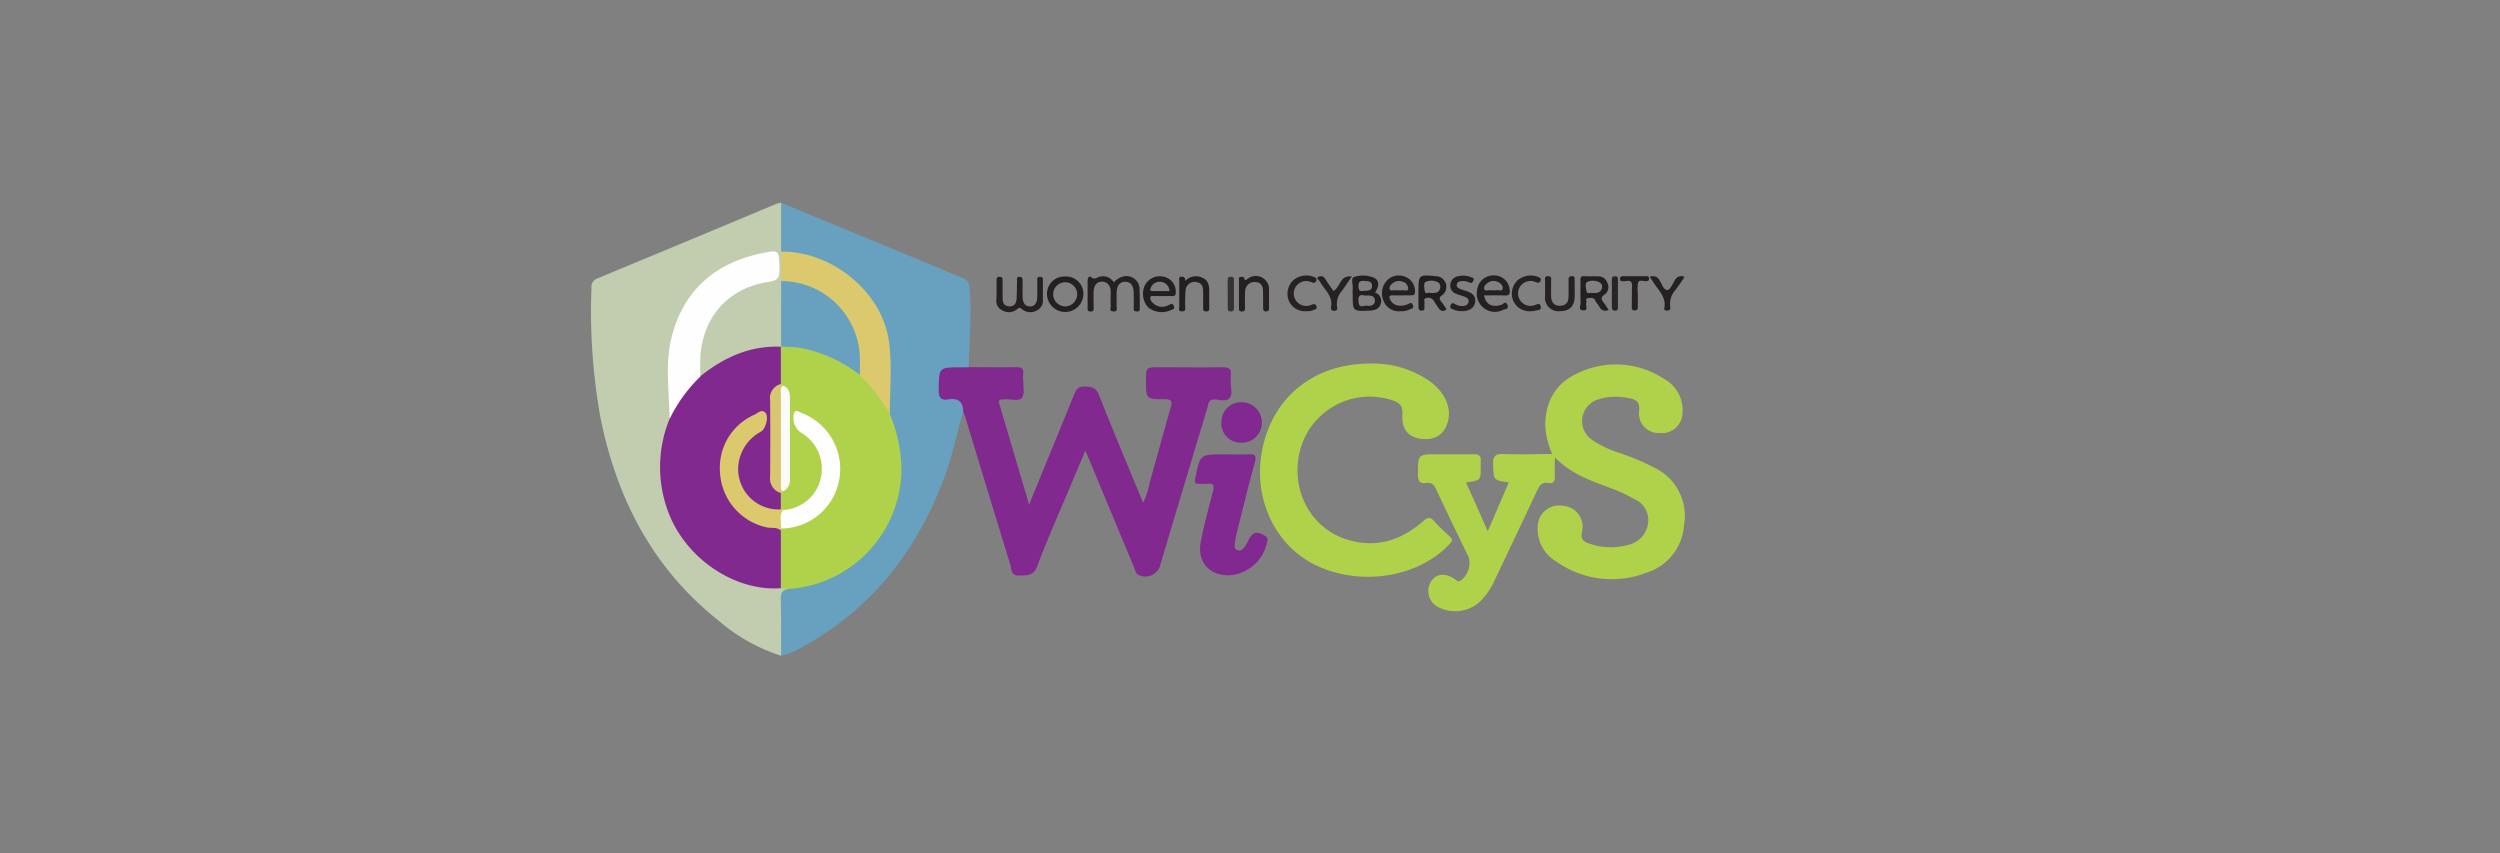 <svg xmlns="http://www.w3.org/2000/svg" xmlns:xlink="http://www.w3.org/1999/xlink" width="375" height="128" viewBox="0 0 375 128">

<rect x="0" y="0" width="375" height="128" fill="#808080" stroke="none"/>

<style>
#Main_Group{
  
  Animation: move-logo 12s ease infinite;
}
@keyframes move-logo{
0% {
  opacity: 0;
  transform: translateX(2101px);
}
8%, 14.2% {
  opacity: 1;
  transform: translateX(1761px);
}
22%, 28.4% {
  transform: translateX(1391px);
}
36%, 42.6% {
  transform: translateX(1031px);
}
50%, 56.8% {
  transform: translateX(691px);
}
64%, 71% {
  transform: translateX(331px);
}

80%, 90% {
  opacity: 1;
  transform: translateX(-39px);
}
100% {
  opacity: 0;
  transform: translateX(-39px);
}

}
</style>



  <defs>
    <clipPath id="clip-path">
      <rect id="Rectangle_1347" data-name="Rectangle 1347" width="375" height="128" transform="translate(3144 1158)" fill="#fff"/>
    </clipPath>
  </defs>
  <g id="Mask_Group_17" data-name="Mask Group 17" transform="translate(-3144 -1158)" clip-path="url(#clip-path)">
    <g id="Main_Group" data-name="Group 2398" transform="translate(1759)">
      <g id="wicys" transform="translate(1473.695 1188.409)">
        <path id="Path_426" data-name="Path 426" d="M28.467,68.212a26.8,26.8,0,0,1-9.346-5.243C9.263,55.156,3.853,44.726,1.384,32.563a90.423,90.423,0,0,1-1.356-19.5,1.307,1.307,0,0,1,.834-1.422Q14.339,6.042,27.8.416A4.548,4.548,0,0,1,28.467.26a2.135,2.135,0,0,1,.445,1.563c0,1.885.05,3.775,0,5.665.039,1.507.044,3.019,0,4.526,0,3.141.144,6.283-.084,9.417a1.44,1.44,0,0,1-.206.439c-.9.628-1.979.4-2.969.556A17.369,17.369,0,0,0,18,25.612c-.495.361-.917.978-1.668.75A11.6,11.6,0,0,1,19.042,15.8a12.064,12.064,0,0,1,7.378-4.036c.528-.095,1.245,0,1.345-.756a4.707,4.707,0,0,0-.139-2.78c-.183-.38-.656-.272-1.029-.223-7.888,1.007-14.732,7.734-14.643,16.019.033,2.852-.144,5.71.117,8.556a2.991,2.991,0,0,1-.25,1.225C9.8,39.992,10.458,45.818,14.473,51.039a16.446,16.446,0,0,0,14.118,6.726c.411.039.829.056,1.062.478A4.27,4.27,0,0,0,28.88,61.1c.05,1.807,0,3.614,0,5.421a2.346,2.346,0,0,1-.413,1.69Z" transform="translate(-0.001 -0.26)" fill="#c1cdae"/>
        <path id="Path_427" data-name="Path 427" d="M51.164,68.212c0-2.841.039-5.682-.044-8.517,0-.934.272-1.368,1.145-1.5.211-.395.606-.383.971-.439A17.9,17.9,0,0,0,67.659,33.569a7.362,7.362,0,0,1-.484-1.6c-.078-2.708-.095-5.415,0-8.117.089-5.187-2.224-9.122-6.116-12.337a16.718,16.718,0,0,0-8.428-3.525,2.6,2.6,0,0,1-1.457-.411V.26q8.99,3.747,17.975,7.433c3.063,1.267,6.116,2.568,9.179,3.825A1.44,1.44,0,0,1,79.408,12.9c.422,4.02-.039,8.024-.089,12.026-.806.706-1.785.417-2.691.428-1.023,0-1.473.411-1.39,1.429v.7c0,1.668,0,1.668,1.668,1.874,1.462.189,1.9.812,1.584,2.263-.917,2.963-1.49,6.044-2.53,8.985-4.047,11.4-10.92,20.466-21.683,26.331A10.235,10.235,0,0,1,51.164,68.212Z" transform="translate(-22.699 -0.26)" fill="#68a0c0"/>
        <g id="Group_83" data-name="Group 83" transform="translate(52.1 24.13)">
          <path id="Path_428" data-name="Path 428" d="M230.242,61.588l3.264,7.322c1.112-2.6,2.124-4.948,3.153-7.333-2.341-.311-2.268-.311-2.357-2.691-.05-1.273.372-1.6,1.6-1.557,2.38.089,4.772,0,7.272,0a11.8,11.8,0,0,1-1.056-4.609c.139-3.258,1.49-5.838,4.448-7.3a13.143,13.143,0,0,1,13.393.65,5.29,5.29,0,0,1,2.752,5.037,3.086,3.086,0,0,1-3.436,3.069,2.926,2.926,0,0,1-3.074-3.241c.167-1.418-.422-1.818-1.59-1.99a8.809,8.809,0,0,0-4.576.2,3.4,3.4,0,0,0-.884,6.06,15.706,15.706,0,0,0,4.17,1.985,36.659,36.659,0,0,1,5.171,2.185,8,8,0,0,1,4.448,8.618,8.045,8.045,0,0,1-5.7,7.161,14.385,14.385,0,0,1-13.416-1.668,5.666,5.666,0,0,1-2.829-5.171,3.2,3.2,0,0,1,3.747-3.225,3.152,3.152,0,0,1,2.9,3.881c-.239,1.112.167,1.5,1.112,1.8a9.736,9.736,0,0,0,5.81.189,3.808,3.808,0,0,0,2.975-3.2,3.365,3.365,0,0,0-1.918-3.6,23.54,23.54,0,0,0-3.161-1.518c-3.086-1.19-6.292-2.135-8.9-4.82,0,1.156-.033,2.024,0,2.886.039.734-.25,1.084-.971.962-1.023-.178-1.362.45-1.723,1.229q-3.119,6.638-6.311,13.31a10.336,10.336,0,0,1-2.1,3.136,5.521,5.521,0,0,1-6.25,1.014,2.713,2.713,0,0,1-1.279-3.808c.8-1.329,2.224-1.473,3.736-.389.223.156.338.383.7.206a3.251,3.251,0,0,0,1.256-3.608c-1.668-3.414-3.3-6.816-4.915-10.241a1.228,1.228,0,0,0-1.418-.84c-1.029.15-1.256-.35-1.256-1.3,0-3.019-.044-3.019,3.047-3.019h5.348c.7,0,1.079.217,1.017.967v.84C232.466,61.283,232.466,61.283,230.242,61.588Z" transform="translate(-151.131 -43.764)" fill="#b0d24a"/>
          <path id="Path_429" data-name="Path 429" d="M97.4,51.314c0-1.457-.723-2.118-2.224-1.862-1.19.206-1.478-.338-1.462-1.473.056-3.336,0-3.336,3.375-3.336.372,0,.745,0,1.112-.033,2.391,0,4.781.056,7.172,0,.806,0,1.112.223,1.014,1.023a6.041,6.041,0,0,0,0,.84c0,.929.272,2.1-.178,2.724s-1.746.15-2.658.25c-.389.044-.968-.111-.756.612,1.457,4.965,2.935,9.919,4.487,15.167,2.3-5.632,4.5-10.964,6.672-16.318.334-.84.606-1.451,1.735-1.39,1.023.056,1.668.183,2.085,1.307,2.1,5.338,4.337,10.619,6.605,16.124a12.233,12.233,0,0,0,.989-3c1.045-3.731,2.057-7.472,3.13-11.2.272-.923.25-1.329-.906-1.323-2.78,0-2.78-.033-2.78-2.78,0-2.013,0-2.013,1.99-2.013,3.186,0,6.377.039,9.569,0,.945,0,1.279.278,1.162,1.182a8.216,8.216,0,0,0,0,.978c-.056.834.338,1.846-.178,2.457s-1.5.217-2.28.206c-.929,0-.884.7-1.045,1.225q-3.536,11.731-7.039,23.48a2.315,2.315,0,0,1-3.2,1.668c-.556-.195-.556-.712-.739-1.112q-3.291-7.878-6.561-15.784c-.206-.507-.439-1-.789-1.774-.829,1.974-1.563,3.714-2.291,5.454-1.64,3.892-3.392,7.784-4.87,11.776-.591,1.59-1.6,1.462-2.813,1.484s-1.073-1.006-1.273-1.668c-2.291-7.406-4.537-14.823-6.794-22.239A6.576,6.576,0,0,0,97.4,51.314Z" transform="translate(-93.709 -44.081)" fill="#81298f"/>
          <path id="Path_430" data-name="Path 430" d="M196.864,43.66a14.8,14.8,0,0,1,9.122,2.73c2.224,1.668,3.2,3.964,2.585,6.049-.556,1.94-1.985,2.78-4.114,2.5-1.8-.256-2.78-1.462-2.685-3.475.067-1.112-.1-1.79-1.29-2.224a10.8,10.8,0,0,0-13.855,6.733c-1.985,6.2,1.218,12.548,7.228,14.194,4.22,1.168,7.867-.084,11.042-2.886.712-.628,1.112-.617,1.668.044.718.8,1.512,1.535,2.3,2.263.445.406.434.667,0,1.112-4.609,5-13.249,6.416-19.954,3.264-5.955-2.78-9.346-9.529-8.312-16.507C181.852,49.07,188.2,43.671,196.864,43.66Z" transform="translate(-132.208 -43.66)" fill="#b0d24a"/>
          <path id="Path_431" data-name="Path 431" d="M167.941,86.284c-3.025,0-4.792-2.069-4.2-5.087.489-2.513,1.162-5,1.813-7.472.239-.889.133-1.312-.9-1.173a10.772,10.772,0,0,1-1.112,0c-.584.033-.79-.067-.645-.778.723-3.636.7-3.642,4.353-3.642,1.173,0,2.346.05,3.514,0,1.034-.061,1.4.095,1.062,1.3-.978,3.453-1.8,6.95-2.68,10.431a6.719,6.719,0,0,0-.239,1.234c-.039.523-.334,1.245.417,1.436.633.161.945-.473,1.256-.94a5.9,5.9,0,0,0,.323-.617c.556-1.218,1.4-1.39,2.547-.556a.617.617,0,0,1,.267.706A6.227,6.227,0,0,1,167.941,86.284Z" transform="translate(-124.41 -54.521)" fill="#812990"/>
          <path id="Path_434" data-name="Path 434" d="M176.064,57.136a3.008,3.008,0,0,1-3.18,3.014,2.891,2.891,0,0,1-2.891-3.119,2.952,2.952,0,0,1,3.069-2.952,3.041,3.041,0,0,1,3,3.058Z" transform="translate(-127.576 -48.285)" fill="#812990"/>
        </g>
        <path id="Path_446" data-name="Path 446" d="M67.133,48.936A22.284,22.284,0,0,1,68.868,56.8,18.118,18.118,0,0,1,51.916,75.146L50.8,75.068a1.885,1.885,0,0,1-.4-1.3c0-2.365-.089-4.72.05-7.078a1.423,1.423,0,0,1,.144-.45c.428-.645,1.162-.517,1.779-.65,3.775-.817,6.277-3.58,6.955-7.717.489-2.98-1.44-6.611-4.448-8.3-.467-.267-1.112-.962-1.568-.245a1.423,1.423,0,0,0,.556,1.962,8.545,8.545,0,0,1,2.052,1.907,6.55,6.55,0,0,1-3.269,10.23,2.658,2.658,0,0,1-1.668.05.834.834,0,0,1-.35-.3,3.692,3.692,0,0,1-.056-2.385,2.146,2.146,0,0,1,.383-.631,3.453,3.453,0,0,0,.851-2.449V47.367a2.985,2.985,0,0,0-.84-2.435,1.829,1.829,0,0,1-.428-.623c-.15-1.824-.5-3.653.239-5.438v-.033a3.782,3.782,0,0,1,2.969-.195,19.676,19.676,0,0,1,8.895,4.1,26.948,26.948,0,0,1,3.091,3.375,8.34,8.34,0,0,1,1.392,2.815Z" transform="translate(-22.349 -17.211)" fill="#b0d24a"/>
        <path id="Path_447" data-name="Path 447" d="M36.665,61.037V63.5c-1,.778-1.985.323-2.891-.133-4.759-2.385-5.171-8.277-.806-11.492.584-.434,1.112-.812,1.112-1.668s-.261-1.014-1.04-.739c-3.057,1.111-5.683,5.56-5.109,8.751.8,4.4,3.153,6.811,7.589,7.739.462.095.951.111,1.151.656V75.32c-6.922.506-14.255-4.448-16.874-11.392a19.061,19.061,0,0,1,.261-14.19,10.259,10.259,0,0,1,4.519-6.194c3.53-2.835,7.444-4.637,12.093-4.448v5.561c-1.256,1.229-1.279,2.78-1.245,4.392q.078,3.564,0,7.128C35.375,57.94,35.347,59.664,36.665,61.037Z" transform="translate(-8.239 -17.498)" fill="#81298f"/>
        <path id="Path_448" data-name="Path 448" d="M25.522,32.179A22.445,22.445,0,0,0,21,38.372c-.028-.039-.084-.072-.084-.111-.078-4.092-.706-8.235.367-12.232,1.844-6.938,6.566-10.914,13.466-12.365,2.608-.556,2.58-.445,2.652,2.224.033,1.273-.067,1.858-1.668,2.09-6.3.923-10.208,5.716-10.219,12.1C25.516,30.778,25.522,31.478,25.522,32.179Z" transform="translate(-9.177 -6.092)" fill="#fefefe"/>
        <path id="Path_449" data-name="Path 449" d="M67.531,37.836a28.217,28.217,0,0,0-4.509-5.9,3.119,3.119,0,0,1-.356-1.9,11.348,11.348,0,0,0-9.591-11.592c-.628-.127-1.329-.067-1.846-.556V13.44c7.617-.05,15.139,6,16.168,13.494C67.9,30.5,67.515,34.194,67.531,37.836Z" transform="translate(-22.748 -6.112)" fill="#dcc96e"/>
        <path id="Path_450" data-name="Path 450" d="M51.225,21.4A11.819,11.819,0,0,1,63.034,33.509v1.957a21.253,21.253,0,0,0-8.9-4.042,19.747,19.747,0,0,0-2.914-.172Q51.214,26.326,51.225,21.4Z" transform="translate(-22.743 -9.646)" fill="#68a0c0"/>
        <g id="Group_82" data-name="Group 82" transform="translate(60.772 10.897)">
          <path id="Path_432" data-name="Path 432" d="M151.7.98a2.773,2.773,0,0,1,1.326-.871,1.968,1.968,0,0,1,2.538,2.008c.039.892.025,1.777.032,2.687,0,.27.035.533-.394.53s-.526-.131-.515-.519c.025-.711,0-1.421,0-2.133,0-1.23-.419-1.777-1.267-1.8s-1.283.576-1.3,1.749V4.517c-.018.327.231.835-.469.814s-.391-.549-.412-.856c-.046-.711,0-1.421,0-2.15C151.2,1.417,150.728.9,149.98.866s-1.251.476-1.3,1.4c-.046.835,0,1.674,0,2.509,0,.327,0,.565-.465.565s-.444-.27-.444-.583V.72c0-.394.217-.8.515-.54.53.462.845.042,1.267-.042A1.832,1.832,0,0,1,151.7.98Z" transform="translate(-134.097 0.082)" fill="#252122"/>
          <path id="Path_433" data-name="Path 433" d="M109.322,2.368V.755c0-.316.068-.507.448-.487s.462.188.459.507V3.467c0,.711.224,1.18.974,1.233s1.066-.43,1.123-1.105c.053-.892.039-1.777.071-2.683,0-.256-.149-.622.356-.64s.473.331.473.658V3.167c.028,1.066.387,1.536,1.109,1.539s1.066-.465,1.1-1.525V.94c0-.3-.135-.69.43-.668.48,0,.405.356.409.629V3.68a1.6,1.6,0,0,1-.9,1.624,1.94,1.94,0,0,1-2.2-.156c-.313-.259-.437-.316-.771-.021a1.912,1.912,0,0,1-2.182.192,1.578,1.578,0,0,1-.921-1.7C109.333,3.2,109.322,2.784,109.322,2.368Z" transform="translate(-109.307 -0.052)" fill="#252122"/>
          <path id="Path_435" data-name="Path 435" d="M187.286.734A2.193,2.193,0,0,1,189.914.29c.906.419.974,1.267.963,2.133v2.42c0,.334-.082.476-.448.469s-.469-.139-.462-.476V2.327c0-.736-.2-1.309-1.034-1.421a1.351,1.351,0,0,0-1.6,1.2,23.521,23.521,0,0,0-.06,2.488c0,.356.125.711-.49.711s-.4-.409-.4-.686V.763c0-.228-.16-.565.253-.647S187.3.24,187.286.734Z" transform="translate(-158.961 0.096)" fill="#242021"/>
          <path id="Path_436" data-name="Path 436" d="M216.146,3.377V4.8c0,.356-.1.476-.459.484s-.422-.188-.422-.49c0-.839,0-1.677-.018-2.513,0-.76-.245-1.361-1.155-1.4A1.394,1.394,0,0,0,212.567,2.3c-.057.8-.025,1.614-.021,2.42,0,.32,0,.572-.455.579s-.455-.245-.455-.565V.607c0-.188-.078-.459.234-.49.2,0,.487-.1.549.153.106.459.249.3.519.131a1.981,1.981,0,0,1,3.2,1.809C216.149,2.6,216.146,2.988,216.146,3.377Z" transform="translate(-175.26 0.121)" fill="#252122"/>
          <path id="Path_444" data-name="Path 444" d="M206.89,2.838V.78c0-.356.1-.549.512-.54s.43.231.43.526v4.2c0,.323-.1.487-.465.487s-.476-.135-.469-.473C206.9,4.27,206.894,3.556,206.89,2.838Z" transform="translate(-172.207 -0.034)" fill="#373334"/>
          <path id="Path_454" data-name="Path 454" d="M172.87,3.02c.387-.028.778,0,1.166,0,.48,0,.963-.032,1.44,0s.6-.169.587-.618A2.264,2.264,0,0,0,174.285.123a2.5,2.5,0,0,0-2.907,1.394,3.032,3.032,0,0,0,.53,3.177,3.221,3.221,0,0,0,3.37.441c.259-.117.711-.139.487-.65s-.494-.22-.8-.106a1.952,1.952,0,0,1-2.506-.526.771.771,0,0,1-.206-.661C172.373,2.874,172.671,3.034,172.87,3.02Zm-.54-1.287A1.421,1.421,0,0,1,173.78.87a1.445,1.445,0,0,1,1.347,1.394h-2.47c-.459.021-.5-.185-.313-.53Z" transform="translate(-149.166 0.089)" fill="#242021"/>
          <path id="Path_455" data-name="Path 455" d="M133.38.123a2.609,2.609,0,0,0-2.751,2.666,2.733,2.733,0,0,0,5.463.028A2.595,2.595,0,0,0,133.38.123Zm.028,4.489a1.83,1.83,0,0,1-1.848-1.777,1.8,1.8,0,1,1,3.6-.089A1.83,1.83,0,0,1,133.408,4.612Z" transform="translate(-123.05 0.044)" fill="#242021"/>
          <g id="Group_81" data-name="Group 81" transform="translate(43.653 0)">
            <path id="Path_437" data-name="Path 437" d="M222.5,23.285v.989c0,1.543-.732,2.3-2.2,2.307a2.015,2.015,0,0,1-2.246-2.278V22.064c0-.323-.146-.753.473-.728s.412.473.427.778c.025.686,0,1.372,0,2.061.018,1.116.448,1.614,1.358,1.589s1.267-.487,1.267-1.571V21.863c0-.377.117-.53.512-.533s.4.242.4.522C222.493,22.331,222.5,22.808,222.5,23.285Z" transform="translate(-179.414 -21.212)" fill="#262223"/>
            <path id="Path_438" data-name="Path 438" d="M179.772,26.434a3.224,3.224,0,0,1-1.386-.3c-.288-.121-.43-.253-.27-.6s.32-.356.615-.188a1.973,1.973,0,0,0,1.368.3.778.778,0,0,0,.711-.6c.068-.394-.2-.615-.515-.743-.412-.169-.853-.274-1.267-.444a1.3,1.3,0,0,1-.967-1.421,1.411,1.411,0,0,1,1.212-1.247,3.28,3.28,0,0,1,1.93.149c.224.075.487.153.331.49-.117.259-.253.487-.6.309a2.211,2.211,0,0,0-1.13-.211c-.356.018-.679.1-.764.487s.22.576.544.711c.249.092.507.169.764.253,1.177.356,1.585.887,1.422,1.805C181.617,25.968,180.874,26.444,179.772,26.434Z" transform="translate(-153.636 -21.066)" fill="#252122"/>
            <path id="Path_439" data-name="Path 439" d="M112.225,26.392a2.613,2.613,0,0,1-2.666-1.582,2.815,2.815,0,0,1,.6-2.986,3.046,3.046,0,0,1,3.2-.558c.266.125.48.238.313.6s-.441.284-.739.169a1.866,1.866,0,1,0,.026,3.4c.356-.125.636-.2.76.249s-.256.462-.519.562a2.072,2.072,0,0,1-.974.149Z" transform="translate(-109.365 -21.024)" fill="#262223"/>
            <path id="Path_440" data-name="Path 440" d="M207.011,26.4a2.662,2.662,0,0,1-2.751-1.582,2.783,2.783,0,0,1,.6-2.986,3.025,3.025,0,0,1,3.181-.549c.277.125.473.245.313.594s-.448.277-.739.163a1.866,1.866,0,1,0-.139,3.465c.356-.089.778-.451.917.192s-.459.5-.771.625a2.015,2.015,0,0,1-.611.078Z" transform="translate(-170.404 -21.036)" fill="#262223"/>
            <path id="Path_441" data-name="Path 441" d="M262.27,21.437a1.105,1.105,0,0,1,1.482.549c.359.549.576,1.421,1.173,1.421.373,0,.768-.906,1.087-1.44a1.061,1.061,0,0,1,1.464-.519,25.607,25.607,0,0,1-1.528,2.171,3.023,3.023,0,0,0-.6,2.342c.018.316-.06.522-.426.53-.263,0-.533-.022-.469-.356.313-1.635-.849-2.641-1.6-3.821C262.682,22.041,262.5,21.774,262.27,21.437Z" transform="translate(-207.924 -21.212)" fill="#252122"/>
            <path id="Path_442" data-name="Path 442" d="M127.173,21.39c-.533.764-.974,1.464-1.482,2.133a2.956,2.956,0,0,0-.746,2.3c.039.281.169.711-.4.711-.5,0-.544-.3-.484-.643.284-1.617-1.009-2.52-1.653-3.716-.127-.234-.593-.494-.3-.711a.732.732,0,0,1,1.066.274c.394.633.839,1.233,1.24,1.816C125.477,23.009,125.349,21.119,127.173,21.39Z" transform="translate(-117.518 -21.215)" fill="#262223"/>
            <path id="Path_443" data-name="Path 443" d="M251.494,24.257v-.625c-.018-.473.117-1.045-.1-1.394s-.831-.092-1.267-.131c-.224-.022-.4-.018-.412-.323s.092-.434.405-.434h3.593c.266,0,.356.106.356.356s-.082.356-.356.387c-.434.035-1.066-.242-1.258.142a3.891,3.891,0,0,0-.068,1.5v2.133c0,.313.021.591-.43.611-.533.028-.48-.306-.476-.64Z" transform="translate(-199.832 -21.224)" fill="#252122"/>
            <path id="Path_445" data-name="Path 445" d="M246.269,24V21.869c0-.327.082-.494.444-.5s.473.114.469.462v4.2c0,.306-.042.507-.43.507s-.494-.2-.484-.562C246.282,25.311,246.269,24.655,246.269,24Z" transform="translate(-197.61 -21.239)" fill="#292526"/>
            <path id="Path_451" data-name="Path 451" d="M193.553,24.016c.647.032.757-.245.711-.789A2.339,2.339,0,0,0,191.882,21a2.445,2.445,0,0,0-2.506,2.2,2.726,2.726,0,0,0,3.942,2.956c.288-.11.871-.106.6-.743s-.6-.117-.856-.028c-1.4.476-2.392,0-2.644-1.383C191.473,24,192.515,23.963,193.553,24.016Zm-2.189-.789c-.32-.068-.825.224-.924-.2s.291-.746.654-.977a1.394,1.394,0,0,1,1.283-.11c.469.174.9.54.832,1.034s-.629.16-.956.256a1.685,1.685,0,0,1-.444,0,2.055,2.055,0,0,1-.444,0Z" transform="translate(-160.927 -20.997)" fill="#252122"/>
            <path id="Path_452" data-name="Path 452" d="M152.583,21.172a2.435,2.435,0,0,0-2.691.739,2.816,2.816,0,0,0-.356,3.041,2.421,2.421,0,0,0,2.545,1.443,2.566,2.566,0,0,0,1.315-.27c.242-.11.711-.1.49-.643s-.487-.242-.764-.131c-1.169.451-2.175.206-2.609-.629-.22-.422-.277-.711.384-.711.9.032,1.8,0,2.7,0,.316,0,.558,0,.6-.448A2.317,2.317,0,0,0,152.583,21.172ZM153.174,23c-.06.537-.625.169-.956.256a2.221,2.221,0,0,1-.533,0,2.061,2.061,0,0,1-.444,0c-.288-.064-.736.211-.842-.211-.089-.356.22-.658.507-.878a1.457,1.457,0,0,1,1.422-.2,1.066,1.066,0,0,1,.845,1.034Z" transform="translate(-135.073 -21.022)" fill="#252122"/>
            <path id="Path_453" data-name="Path 453" d="M140.111,23.621c.693-1.084.625-1.9-.259-2.264a4.219,4.219,0,0,0-2.889-.075c-.549.181-.121,1.18-.211,1.805a5.506,5.506,0,0,0,0,.8c0,2.57,0,2.566,2.634,2.431.743-.039,1.383-.266,1.585-1.066a1.318,1.318,0,0,0-.86-1.635Zm-1.674-1.745c.544.046,1.194-.039,1.212.711.021.835-.686.739-1.386.782-.434.1-.636-.1-.643-.711S137.822,21.823,138.437,21.876Zm.465,3.707c-.427-.082-1.134.476-1.258-.459-.106-.785.032-1.318.878-1.066h.4c.579-.022,1.166.082,1.159.778s-.633.85-1.181.747Z" transform="translate(-126.969 -21.039)" fill="#242021"/>
            <path id="Path_456" data-name="Path 456" d="M236.438,25.405c-.38-.49-.686-.867.107-1.358a1.376,1.376,0,0,0,.356-1.713,1.386,1.386,0,0,0-1.355-.979c-.686-.028-1.375.018-2.061-.028-.544-.039-.636.2-.622.668.028,1.1-.035,2.211.035,3.309.025.394-.465,1.173.43,1.152.768,0,.274-.739.416-1.123.089-.242-.217-.661.259-.711.387-.042.835-.156,1.087.356.169.356.448.636.64.971a.947.947,0,0,0,1.358.419C236.839,25.992,236.658,25.686,236.438,25.405Zm-1.631-1.553h-.224c-.238-.1-.711.211-.8-.231s-.27-1.215.084-1.421a2.043,2.043,0,0,1,1.806.032.757.757,0,0,1,.38,1C235.854,23.817,235.35,23.874,234.806,23.852Z" transform="translate(-188.92 -21.207)" fill="#242021"/>
            <path id="Path_457" data-name="Path 457" d="M168.151,25.087c-.387-.437-.507-.743.139-1.137a1.588,1.588,0,0,0-.91-2.779c-2.73-.266-2.73-.274-2.73,2.392V25.8c0,.4.142.522.519.519s.394-.263.387-.54a2.218,2.218,0,0,1,0-.533c.068-.277-.238-.711.256-.8a.954.954,0,0,1,1.155.419,10.973,10.973,0,0,0,.787,1.194.682.682,0,0,0,.956.185c.309-.211-.107-.427-.2-.636a2.419,2.419,0,0,0-.356-.515Zm-1.421-1.421h-.313c-.242-.1-.711.206-.807-.2-.1-.469-.188-1.251.057-1.421a2.077,2.077,0,0,1,1.777-.028.747.747,0,0,1,.444.956c-.135.654-.647.707-1.173.711Z" transform="translate(-145.001 -21.036)" fill="#231f20"/>
          </g>
        </g>
        <path id="Path_458" data-name="Path 458" d="M43.831,74.383c-.633-.556-1.44-.283-2.157-.467a8.9,8.9,0,0,1-6.972-8.3,8.679,8.679,0,0,1,5.159-8.59c.511-.25,1.112-.9,1.668-.272s-.05,2.485-.667,2.8a6.461,6.461,0,0,0-3.369,4.73A6.06,6.06,0,0,0,43.82,71.23l.35.084a3.757,3.757,0,0,1-.3,2.78Z" transform="translate(-15.398 -25.228)" fill="#dcc96e"/>
        <path id="Path_459" data-name="Path 459" d="M51.154,74.073c.061-.923-.345-1.9.3-2.78a6.081,6.081,0,0,0,5.654-4.8,6.238,6.238,0,0,0-3-6.811A2.713,2.713,0,0,1,53.1,56.754c.311-.612.756-.139,1.068-.033a8.99,8.99,0,0,1,5.584,10.6A8.9,8.9,0,0,1,51.154,74.073Z" transform="translate(-22.683 -25.208)" fill="#fefefe"/>
        <path id="Path_460" data-name="Path 460" d="M49.856,65.52a2.226,2.226,0,0,1-1.6-2.452q.05-5.726,0-11.453a2.163,2.163,0,0,1,1.584-2.435l.334.228a8.757,8.757,0,0,1,.161,2.5V63.346a9.418,9.418,0,0,1-.172,1.935Z" transform="translate(-21.43 -21.981)" fill="#d8c672"/>
        <path id="Path_461" data-name="Path 461" d="M51.441,65.463c-.439-.289-.306-.745-.306-1.145V50.741c0-.4-.111-.856.317-1.151.929.334,1.04,1.112,1.04,1.935V63.512A1.893,1.893,0,0,1,51.441,65.463Z" transform="translate(-22.697 -22.163)" fill="#fbfcf7"/>
      </g>
      <g id="CRDN-logo" transform="translate(1832.382 1198.697)">
        <path id="Path_491" data-name="Path 491" d="M23.393,10.521a19.513,19.513,0,0,1,5.667,3.624l-4.828,5.642a13.712,13.712,0,0,0-3.4-2.2,9.107,9.107,0,0,0-3.58-.725Q8.993,16.867,9,32.3c0,10.2,2.764,15.317,8.316,15.317a8.455,8.455,0,0,0,3.852-.861,22.643,22.643,0,0,0,3.784-2.515l4.578,5.595a18.9,18.9,0,0,1-5.62,4.054,16.158,16.158,0,0,1-7.206,1.586A17.5,17.5,0,0,1,7.08,52.868,17.181,17.181,0,0,1,.688,45.053,31.966,31.966,0,0,1-1.6,32.273,30.348,30.348,0,0,1,.756,19.72a17.317,17.317,0,0,1,6.413-7.77A17.165,17.165,0,0,1,16.6,9.3a17.821,17.821,0,0,1,6.8,1.225Z" transform="translate(1.6 -9.294)" fill="#515256"/>
        <path id="Path_492" data-name="Path 492" d="M165.582,41.223h-3.308v16.9H152.1V14.1h12.893q8.633,0,12.893,3.331t4.26,10.015c0,5.642-2.47,9.586-7.433,11.874l9.97,18.807H173.558Zm-3.308-7.047h3.1q3.3,0,4.827-1.631c1.02-1.087,1.518-2.787,1.518-5.121a5.978,5.978,0,0,0-1.654-4.668c-1.11-1-2.832-1.5-5.212-1.5h-2.583V34.176Z" transform="translate(-117.273 -13.01)" fill="#f28221"/>
        <path id="Path_493" data-name="Path 493" d="M331.906,15.822a14.2,14.2,0,0,1,7.341,6.548q2.787,4.826,2.787,13.527,0,12.338-5.461,17.289t-14.479,4.963H309.7V14.1h11.556A29.734,29.734,0,0,1,331.906,15.822Zm-12.032,5.642V50.74h2.855a8.588,8.588,0,0,0,4.827-1.267,8.1,8.1,0,0,0,2.946-4.555,30.674,30.674,0,0,0,1.042-9.041,28.772,28.772,0,0,0-1.087-8.95,7.683,7.683,0,0,0-3.014-4.328,9.2,9.2,0,0,0-4.8-1.133Z" transform="translate(-239.162 -13.01)" fill="#515256"/>
        <path id="Path_494" data-name="Path 494" d="M501.966,58.127H489.277L478.468,23.571a7.342,7.342,0,0,1,.136,1.267q.578,4.588.884,8.293c.2,2.47.317,5.348.317,8.61V58.125H470.9V14.1h12.576l11.012,34.623a98.739,98.739,0,0,1-1.405-16.451V14.1h8.882Z" transform="translate(-363.836 -13.01)" fill="#515256"/>
        <path id="Path_495" data-name="Path 495" d="M645.779,16.023a3.878,3.878,0,0,1,1.11.725l-.68.793a3.654,3.654,0,0,0-.793-.521,2.27,2.27,0,0,0-.884-.159,1.981,1.981,0,0,0-1.722.929,5.335,5.335,0,0,0-.634,2.991,5.411,5.411,0,0,0,.634,2.968,1.98,1.98,0,0,0,1.722.952,1.943,1.943,0,0,0,.929-.2,5.069,5.069,0,0,0,.861-.566l.657.77a3.379,3.379,0,0,1-2.515,1.087,3.2,3.2,0,0,1-1.9-.566,3.392,3.392,0,0,1-1.291-1.677,7.114,7.114,0,0,1-.474-2.767,7,7,0,0,1,.476-2.742,3.559,3.559,0,0,1,1.314-1.677,3.4,3.4,0,0,1,1.88-.566,3.326,3.326,0,0,1,1.313.228Z" transform="translate(-495.234 -14.32)" fill="#515256"/>
        <path id="Path_496" data-name="Path 496" d="M677.771,32.154a.773.773,0,0,0,.385.317l-.271.862a1.763,1.763,0,0,1-.861-.338,1.41,1.41,0,0,1-.43-.77,2.223,2.223,0,0,1-1.994,1.108,1.964,1.964,0,0,1-1.541-.612,2.273,2.273,0,0,1-.566-1.631,2.12,2.12,0,0,1,.77-1.79,3.476,3.476,0,0,1,2.2-.612h.951v-.633a1.624,1.624,0,0,0-.317-1.11,1.316,1.316,0,0,0-1.02-.338,5.315,5.315,0,0,0-1.79.385l-.317-.884a5.975,5.975,0,0,1,2.289-.5,2.1,2.1,0,0,1,2.379,2.379v3.467a1.98,1.98,0,0,0,.138.7Zm-1.36-.906V29.526H675.6c-1.2,0-1.813.5-1.813,1.518a1.457,1.457,0,0,0,.3,1,1.06,1.06,0,0,0,.838.338,1.562,1.562,0,0,0,1.5-1.131Z" transform="translate(-519.747 -21.91)" fill="#515256"/>
        <path id="Path_497" data-name="Path 497" d="M712.566,26.437a2.451,2.451,0,0,1,.476,1.586v5.347H711.8V28.159c0-.906-.3-1.337-.861-1.337s-1.065.43-1.541,1.291v5.257h-1.246V28.159c0-.884-.3-1.337-.861-1.337s-1.088.43-1.541,1.291v5.257H704.5V26.029h1.088l.091,1.087a2.323,2.323,0,0,1,1.949-1.246,1.539,1.539,0,0,1,1.02.338,2.083,2.083,0,0,1,.612,1,2.437,2.437,0,0,1,2.016-1.337A1.383,1.383,0,0,1,712.566,26.437Z" transform="translate(-544.504 -22.106)" fill="#515256"/>
        <path id="Path_498" data-name="Path 498" d="M756.263,16.8a5.232,5.232,0,0,1,.633,2.855,4.946,4.946,0,0,1-.7,2.834,2.216,2.216,0,0,1-2.9.793,2.416,2.416,0,0,1-.793-.725l-.091.816H751.3V13.036l1.267-.136v3.988a2.547,2.547,0,0,1,.838-.793,2.147,2.147,0,0,1,1.065-.3,2.058,2.058,0,0,1,1.792,1Zm-.68,2.855a4.63,4.63,0,0,0-.385-2.2,1.2,1.2,0,0,0-1.087-.657,1.324,1.324,0,0,0-.861.3,3.652,3.652,0,0,0-.7.816v3.646a2.384,2.384,0,0,0,.634.7,1.357,1.357,0,0,0,.816.272c1.066,0,1.587-.953,1.587-2.879Z" transform="translate(-580.7 -12.082)" fill="#515256"/>
        <path id="Path_499" data-name="Path 499" d="M787.426,25.89l-.2,1.225a2.277,2.277,0,0,0-.566-.091,1.175,1.175,0,0,0-1,.5,3.9,3.9,0,0,0-.612,1.5v4.3H783.8V25.98h1.087l.091,1.45q.544-1.631,1.835-1.631A1.737,1.737,0,0,1,787.426,25.89Z" transform="translate(-605.835 -22.058)" fill="#515256"/>
        <path id="Path_500" data-name="Path 500" d="M805.926,11.452a.885.885,0,0,1,0,1.182.787.787,0,0,1-.611.227.777.777,0,0,1-.816-.816.8.8,0,0,1,.227-.591.823.823,0,0,1,.591-.249.849.849,0,0,1,.609.247Zm.045,3.218v7.364h-1.246V14.67Z" transform="translate(-621.843 -10.77)" fill="#515256"/>
        <path id="Path_501" data-name="Path 501" d="M824.31,12.936V23.269H823.2l-.091-.974a2.159,2.159,0,0,1-1.9,1.155,2.088,2.088,0,0,1-1.858-1.02,5.2,5.2,0,0,1-.657-2.81,5.661,5.661,0,0,1,.338-2.039,3.031,3.031,0,0,1,.929-1.359,2.177,2.177,0,0,1,1.382-.476,2.117,2.117,0,0,1,1.745.884V12.8Zm-1.949,9.245a2.857,2.857,0,0,0,.7-.816V17.672a1.731,1.731,0,0,0-1.473-.929,1.317,1.317,0,0,0-1.178.7A4,4,0,0,0,820,19.6a4.848,4.848,0,0,0,.385,2.175,1.22,1.22,0,0,0,1.11.7,1.636,1.636,0,0,0,.862-.3Z" transform="translate(-632.818 -12.004)" fill="#515256"/>
        <path id="Path_502" data-name="Path 502" d="M855.442,24.065a5.464,5.464,0,0,1-1.858.227,2.024,2.024,0,0,1,1.178,1.926,2.373,2.373,0,0,1-.7,1.79,2.554,2.554,0,0,1-1.88.68,2.37,2.37,0,0,1-.816-.136.865.865,0,0,0-.385.7c0,.43.317.657.929.657h.974a2.535,2.535,0,0,1,1.722.544,1.752,1.752,0,0,1,.633,1.405,1.977,1.977,0,0,1-.793,1.631,3.936,3.936,0,0,1-2.334.591,3.652,3.652,0,0,1-2.266-.544,1.969,1.969,0,0,1-.657-1.654h1.133a1.326,1.326,0,0,0,.159.725,1.025,1.025,0,0,0,.544.408,3.439,3.439,0,0,0,1.087.136,2.556,2.556,0,0,0,1.427-.317,1,1,0,0,0,.431-.884.935.935,0,0,0-.362-.816,1.655,1.655,0,0,0-1.019-.272h-.816a2.4,2.4,0,0,1-1.427-.362,1.172,1.172,0,0,1-.476-.974,1.541,1.541,0,0,1,.77-1.267,2.425,2.425,0,0,1-.884-.838,2.6,2.6,0,0,1-.3-1.246,2.422,2.422,0,0,1,.725-1.835,2.565,2.565,0,0,1,1.9-.7,6.929,6.929,0,0,0,1.722-.159A6.081,6.081,0,0,0,855.058,23Zm-4.328.884a1.858,1.858,0,0,0-.363,1.246,1.833,1.833,0,0,0,.363,1.225,1.257,1.257,0,0,0,1.02.43c.929,0,1.382-.566,1.382-1.677a1.876,1.876,0,0,0-.338-1.225,1.27,1.27,0,0,0-1.042-.408,1.129,1.129,0,0,0-1.022.408Z" transform="translate(-656.404 -19.893)" fill="#515256"/>
        <path id="Path_503" data-name="Path 503" d="M885.264,30.078h-4.283a3.185,3.185,0,0,0,.521,1.858,1.517,1.517,0,0,0,1.246.566,2.309,2.309,0,0,0,.906-.159,3.7,3.7,0,0,0,.838-.5l.567.748a3.442,3.442,0,0,1-2.357.929,2.688,2.688,0,0,1-2.22-1,4.457,4.457,0,0,1-.793-2.81,4.848,4.848,0,0,1,.748-2.855,2.431,2.431,0,0,1,2.085-1.065,2.4,2.4,0,0,1,2.039.952,4.391,4.391,0,0,1,.7,2.7A1.964,1.964,0,0,1,885.264,30.078Zm-1.178-1.042c0-1.541-.5-2.311-1.518-2.311a1.29,1.29,0,0,0-1.11.591A3.509,3.509,0,0,0,881,29.2h3.083v-.159Z" transform="translate(-679.995 -22.054)" fill="#515256"/>
        <path id="Path_504" data-name="Path 504" d="M647.713,100.207l-2.062-4.1h-1.359v4.1H643V90.6h2.243c2.289,0,3.444.906,3.444,2.719a2.805,2.805,0,0,1-.453,1.609,2.682,2.682,0,0,1-1.359.974l2.288,4.328Zm-.884-5.529a1.8,1.8,0,0,0,.5-1.382,1.55,1.55,0,0,0-.5-1.291,2.54,2.54,0,0,0-1.609-.408h-.929v3.535h1.042A2.262,2.262,0,0,0,646.83,94.679Z" transform="translate(-496.939 -72.176)"/>
        <path id="Path_505" data-name="Path 505" d="M678.97,106.156a.774.774,0,0,0,.385.317l-.272.861a1.572,1.572,0,0,1-.861-.338,1.41,1.41,0,0,1-.43-.77,2.223,2.223,0,0,1-1.994,1.11,1.964,1.964,0,0,1-1.541-.612,2.272,2.272,0,0,1-.566-1.631,2.118,2.118,0,0,1,.77-1.79,3.475,3.475,0,0,1,2.2-.612h.951v-.633a1.624,1.624,0,0,0-.317-1.11,1.316,1.316,0,0,0-1.02-.338,5.314,5.314,0,0,0-1.79.385l-.317-.884a5.976,5.976,0,0,1,2.289-.5,2.1,2.1,0,0,1,2.379,2.379v3.467a1.991,1.991,0,0,0,.139.7Zm-1.359-.906v-1.722H676.8c-1.2,0-1.813.5-1.813,1.518a1.456,1.456,0,0,0,.3,1,1.06,1.06,0,0,0,.838.338,1.562,1.562,0,0,0,1.495-1.131Z" transform="translate(-520.674 -79.143)"/>
        <path id="Path_506" data-name="Path 506" d="M709.526,99.89l-.2,1.225a2.275,2.275,0,0,0-.566-.091,1.174,1.174,0,0,0-1,.5,3.9,3.9,0,0,0-.612,1.5v4.305H705.9V99.98h1.087l.091,1.45q.544-1.631,1.835-1.631A1.737,1.737,0,0,1,709.526,99.89Z" transform="translate(-545.587 -79.29)"/>
        <path id="Path_507" data-name="Path 507" d="M730.663,104.078H726.38a3.186,3.186,0,0,0,.521,1.858,1.517,1.517,0,0,0,1.246.566,2.308,2.308,0,0,0,.906-.159,3.7,3.7,0,0,0,.838-.5l.566.748a3.442,3.442,0,0,1-2.356.929,2.688,2.688,0,0,1-2.221-1,4.458,4.458,0,0,1-.793-2.81,4.848,4.848,0,0,1,.748-2.855,2.443,2.443,0,0,1,2.107-1.065,2.4,2.4,0,0,1,2.039.952,4.391,4.391,0,0,1,.7,2.7C730.686,103.6,730.686,103.829,730.663,104.078Zm-1.2-1.042c0-1.541-.5-2.311-1.518-2.311a1.29,1.29,0,0,0-1.11.591,3.51,3.51,0,0,0-.453,1.881h3.083v-.159Z" transform="translate(-560.425 -79.287)"/>
        <path id="Path_508" data-name="Path 508" d="M776.27,90.959a3.025,3.025,0,0,1,1.5,1.427,6.158,6.158,0,0,1,.591,2.946c0,1.813-.385,3.059-1.156,3.784a4.08,4.08,0,0,1-2.923,1.065H772.1V90.6h1.971a5.8,5.8,0,0,1,2.2.363Zm-2.832.657v7.591h.952a2.351,2.351,0,0,0,1.9-.84,4.734,4.734,0,0,0,.7-3.014A5.9,5.9,0,0,0,776.631,93a2.088,2.088,0,0,0-.951-1.088,3.2,3.2,0,0,0-1.382-.272l-.861-.023Z" transform="translate(-596.786 -72.172)" fill="#515256"/>
        <path id="Path_509" data-name="Path 509" d="M807.926,85.522a.879.879,0,0,1,0,1.178.787.787,0,0,1-.612.227.777.777,0,0,1-.816-.816.8.8,0,0,1,.227-.591.769.769,0,0,1,.589-.227A.82.82,0,0,1,807.926,85.522Zm.045,3.218V96.1h-1.246V88.762h1.246Z" transform="translate(-623.39 -68.072)" fill="#515256"/>
        <path id="Path_510" data-name="Path 510" d="M824.163,100.388l-.521.748a3.869,3.869,0,0,0-.838-.453,2.09,2.09,0,0,0-.816-.159,1.394,1.394,0,0,0-.906.272.99.99,0,0,0-.023,1.473,3.531,3.531,0,0,0,1.2.544,3.939,3.939,0,0,1,1.609.861,1.85,1.85,0,0,1,.5,1.382,2,2,0,0,1-.748,1.631,3.006,3.006,0,0,1-1.881.591,3.579,3.579,0,0,1-2.538-1l.633-.7a2.888,2.888,0,0,0,1.858.7,1.545,1.545,0,0,0,1-.317,1.068,1.068,0,0,0,.385-.861,1.315,1.315,0,0,0-.136-.633,1.278,1.278,0,0,0-.476-.43,6.763,6.763,0,0,0-1-.408,3.765,3.765,0,0,1-1.518-.838,1.693,1.693,0,0,1-.453-1.246,1.672,1.672,0,0,1,.317-1.042,2.086,2.086,0,0,1,.861-.725,2.825,2.825,0,0,1,1.267-.272,3.862,3.862,0,0,1,2.224.88Z" transform="translate(-633.214 -79.064)" fill="#515256"/>
        <path id="Path_511" data-name="Path 511" d="M852.864,104.078h-4.282a3.183,3.183,0,0,0,.521,1.858,1.517,1.517,0,0,0,1.246.566,2.308,2.308,0,0,0,.906-.159,3.7,3.7,0,0,0,.838-.5l.566.748a3.442,3.442,0,0,1-2.357.929,2.688,2.688,0,0,1-2.22-1,4.458,4.458,0,0,1-.793-2.81,4.847,4.847,0,0,1,.748-2.855,2.431,2.431,0,0,1,2.085-1.065,2.4,2.4,0,0,1,2.039.952,4.393,4.393,0,0,1,.725,2.7C852.886,103.6,852.886,103.829,852.864,104.078Zm-1.2-1.042c0-1.541-.5-2.311-1.52-2.311a1.29,1.29,0,0,0-1.11.591,3.51,3.51,0,0,0-.453,1.881h3.083v-.159Z" transform="translate(-654.936 -79.287)" fill="#515256"/>
        <path id="Path_512" data-name="Path 512" d="M882.37,106.156a.887.887,0,0,0,.385.317l-.272.861a1.572,1.572,0,0,1-.861-.338,1.41,1.41,0,0,1-.43-.77,2.223,2.223,0,0,1-1.994,1.11,1.964,1.964,0,0,1-1.541-.612,2.273,2.273,0,0,1-.566-1.631,2.119,2.119,0,0,1,.77-1.79,3.476,3.476,0,0,1,2.2-.612h.952v-.633a1.624,1.624,0,0,0-.317-1.11,1.316,1.316,0,0,0-1.02-.338,5.317,5.317,0,0,0-1.79.385l-.317-.884a5.974,5.974,0,0,1,2.289-.5,2.1,2.1,0,0,1,2.379,2.379v3.467A1.313,1.313,0,0,0,882.37,106.156Zm-1.359-.906v-1.722H880.2c-1.2,0-1.813.5-1.813,1.518a1.457,1.457,0,0,0,.3,1,1.06,1.06,0,0,0,.838.338c.634.026,1.133-.361,1.5-1.131Z" transform="translate(-677.986 -79.143)" fill="#515256"/>
        <path id="Path_513" data-name="Path 513" d="M912.244,100.383l-.521.748a3.866,3.866,0,0,0-.838-.453,2.091,2.091,0,0,0-.816-.159,1.393,1.393,0,0,0-.906.272.887.887,0,0,0-.317.748.909.909,0,0,0,.317.725,3.531,3.531,0,0,0,1.2.544,3.94,3.94,0,0,1,1.609.861,1.85,1.85,0,0,1,.5,1.382,2,2,0,0,1-.748,1.631,3,3,0,0,1-1.881.591,3.58,3.58,0,0,1-2.538-1l.634-.7a2.888,2.888,0,0,0,1.858.7,1.545,1.545,0,0,0,1-.317,1.069,1.069,0,0,0,.385-.861,1.315,1.315,0,0,0-.136-.633,1.278,1.278,0,0,0-.476-.43,6.759,6.759,0,0,0-1-.408,3.766,3.766,0,0,1-1.518-.838,1.693,1.693,0,0,1-.453-1.25,1.828,1.828,0,0,1,.317-1.042,2.087,2.087,0,0,1,.861-.725,2.826,2.826,0,0,1,1.267-.272,3.8,3.8,0,0,1,2.2.884Z" transform="translate(-701.354 -79.058)" fill="#515256"/>
        <path id="Path_514" data-name="Path 514" d="M940.938,104.078h-4.283a3.187,3.187,0,0,0,.521,1.858,1.531,1.531,0,0,0,1.267.566,2.309,2.309,0,0,0,.906-.159,3.7,3.7,0,0,0,.838-.5l.566.748a3.441,3.441,0,0,1-2.356.929,2.688,2.688,0,0,1-2.221-1,4.459,4.459,0,0,1-.793-2.81,4.848,4.848,0,0,1,.748-2.855A2.443,2.443,0,0,1,938.24,99.8a2.4,2.4,0,0,1,2.039.952,4.392,4.392,0,0,1,.7,2.7C940.961,103.6,940.961,103.829,940.938,104.078Zm-1.2-1.042c0-1.541-.5-2.311-1.518-2.311a1.318,1.318,0,0,0-1.11.591,3.51,3.51,0,0,0-.453,1.881h3.083v-.159Z" transform="translate(-723.071 -79.287)" fill="#515256"/>
        <path id="Path_515" data-name="Path 515" d="M649.1,174.208h-1.677L644,165.959c.113,1.225.158,2.424.158,3.58v4.668H643V164.6h1.654l3.444,8.27c-.045-.317-.068-.77-.113-1.337s-.068-1.133-.068-1.7V164.6H649.1v9.607Z" transform="translate(-496.939 -129.408)" fill="#515256"/>
        <path id="Path_516" data-name="Path 516" d="M683.464,178.078H679.18a3.186,3.186,0,0,0,.521,1.858,1.517,1.517,0,0,0,1.246.566,2.307,2.307,0,0,0,.906-.159,3.7,3.7,0,0,0,.838-.5l.566.748a3.442,3.442,0,0,1-2.356.929,2.688,2.688,0,0,1-2.221-1,4.457,4.457,0,0,1-.793-2.81,4.848,4.848,0,0,1,.748-2.855,2.443,2.443,0,0,1,2.107-1.065,2.4,2.4,0,0,1,2.039.952,4.391,4.391,0,0,1,.7,2.7C683.486,177.6,683.464,177.829,683.464,178.078Zm-1.2-1.042c0-1.541-.5-2.311-1.518-2.311a1.29,1.29,0,0,0-1.11.591,3.509,3.509,0,0,0-.453,1.881h3.083v-.159Z" transform="translate(-523.92 -136.519)" fill="#515256"/>
        <path id="Path_517" data-name="Path 517" d="M710.664,175.105a2.527,2.527,0,0,1-1.562.5,1.827,1.827,0,0,1-1.382-.521,2.071,2.071,0,0,1-.476-1.45V169.01H706.2v-.951h1.042v-1.7l1.246-.159v1.835h1.631l-.136.952h-1.473v4.645c0,.633.272.952.793.952a1.32,1.32,0,0,0,.431-.068,2.562,2.562,0,0,0,.453-.2Z" transform="translate(-545.819 -130.645)" fill="#515256"/>
        <path id="Path_518" data-name="Path 518" d="M736.833,174.5l-1.518,7.341h-1.586l-1.2-6.208-1.2,6.231h-1.586l-1.539-7.341h1.246l1.155,6.39,1.291-6.39h1.359l1.246,6.413,1.156-6.413h1.178Z" transform="translate(-562.834 -137.065)" fill="#515256"/>
        <path id="Path_519" data-name="Path 519" d="M775.377,174.765a4.51,4.51,0,0,1,.793,2.855,4.619,4.619,0,0,1-.793,2.832,2.859,2.859,0,0,1-4.4.023,4.574,4.574,0,0,1-.793-2.832,4.484,4.484,0,0,1,.793-2.832,2.629,2.629,0,0,1,2.2-1.02,2.594,2.594,0,0,1,2.2.974Zm-3.467.7a4.087,4.087,0,0,0-.43,2.154c0,1.9.566,2.855,1.677,2.855s1.677-.952,1.677-2.878a4.355,4.355,0,0,0-.408-2.154,1.371,1.371,0,0,0-1.246-.68A1.5,1.5,0,0,0,771.911,175.467Z" transform="translate(-595.306 -136.513)" fill="#515256"/>
        <path id="Path_520" data-name="Path 520" d="M807.826,173.89l-.2,1.225a2.277,2.277,0,0,0-.566-.091,1.175,1.175,0,0,0-1,.5,3.9,3.9,0,0,0-.612,1.5v4.305H804.2V173.98h1.088l.091,1.45q.544-1.631,1.835-1.631A1.735,1.735,0,0,1,807.826,173.89Z" transform="translate(-621.613 -136.522)" fill="#515256"/>
        <path id="Path_521" data-name="Path 521" d="M827.067,160.8v10.469H825.8V160.936Zm3.875,3.1-2.492,3.263,2.719,4.079h-1.4l-2.651-4.033,2.492-3.331h1.337Z" transform="translate(-638.318 -126.469)" fill="#515256"/>
      </g>
      <g id="ease" transform="translate(2200.449 1198.697)">
        <path id="Path_2028" data-name="Path 2028" d="M22.549,0Q33,0,38.958,6.691A23.8,23.8,0,0,1,44.917,23.1a23.206,23.206,0,0,1-.184,3.3H12.1a10.832,10.832,0,0,0,3.347,7.929,10.948,10.948,0,0,0,8.024,3.345,10.035,10.035,0,0,0,8.8-4.582H44.279a22.188,22.188,0,0,1-7.568,9.983q-5.18,3.851-13.336,3.851A22.713,22.713,0,0,1,6.694,40.28Q0,33.633,0,23.1A23.434,23.434,0,0,1,6.1,6.645Q12.192,0,22.549,0Zm-.091,8.617a9.717,9.717,0,0,0-7.105,2.745,10.363,10.363,0,0,0-3.167,6.6H32.729a10.7,10.7,0,0,0-3.254-6.647A9.72,9.72,0,0,0,22.458,8.617Z" transform="translate(0 0)" fill="#1f61dc"/>
        <path id="Path_2029" data-name="Path 2029" d="M286.626,2.5V46.4H274.71V40.91h-.367a16.9,16.9,0,0,1-14.3,6.968,17.6,17.6,0,0,1-6.738-1.375,22.891,22.891,0,0,1-6.417-4.092,19.078,19.078,0,0,1-4.949-7.378A28.374,28.374,0,0,1,240.06,24.4q0-10.264,6.1-16.681a19.656,19.656,0,0,1,14.8-6.419q8.706,0,13.383,6.875h.367V2.5Zm-34,22a13.975,13.975,0,0,0,2.933,8.938,9.952,9.952,0,0,0,8.33,3.693,10.138,10.138,0,0,0,7.747-3.575,12.79,12.79,0,0,0,3.248-8.974,13.407,13.407,0,0,0-3.117-9.213,9.957,9.957,0,0,0-7.792-3.528,10.089,10.089,0,0,0-8.387,3.756,13.865,13.865,0,0,0-2.973,8.892Z" transform="translate(-189.371 -1.025)" fill="#1f61dc"/>
        <path id="Path_2030" data-name="Path 2030" d="M536.908,13.3H526a5.457,5.457,0,0,0-1.558-3.621,4.8,4.8,0,0,0-3.484-1.33,4.557,4.557,0,0,0-3.3,1.147,3.633,3.633,0,0,0-1.2,2.694,4.211,4.211,0,0,0,1.742,3.345q1.742,1.419,7.067,3.256,12.646,4.128,12.648,14.025a12.853,12.853,0,0,1-4.538,10.175q-4.538,3.94-12.42,3.942-8.066,0-12.329-3.851T504,32.541h11.092q.456,5.961,6.14,5.959a5.055,5.055,0,0,0,3.668-1.33,4.453,4.453,0,0,0,1.375-3.345,4.776,4.776,0,0,0-1.926-3.849,23.373,23.373,0,0,0-6.782-3.21q-12.557-4.033-12.557-13.657a11.7,11.7,0,0,1,4.4-9.487Q513.806,0,520.867,0t11.191,3.621A14.638,14.638,0,0,1,536.908,13.3Z" transform="translate(-397.579 0)" fill="#1f61dc"/>
        <path id="Path_2031" data-name="Path 2031" d="M715.389,0q10.45,0,16.409,6.691A23.779,23.779,0,0,1,737.755,23.1a23.274,23.274,0,0,1-.182,3.3H704.939a10.832,10.832,0,0,0,3.347,7.929,10.948,10.948,0,0,0,8.024,3.345,10.035,10.035,0,0,0,8.8-4.582h12.008a22.187,22.187,0,0,1-7.568,9.983q-5.18,3.851-13.336,3.851a22.713,22.713,0,0,1-16.681-6.647q-6.689-6.647-6.693-17.179a23.433,23.433,0,0,1,6.1-16.455Q705.032,0,715.389,0ZM715.3,8.617a9.721,9.721,0,0,0-7.105,2.745,10.363,10.363,0,0,0-3.167,6.6h20.532a10.7,10.7,0,0,0-3.254-6.647A9.683,9.683,0,0,0,715.3,8.617Z" transform="translate(-546.545 0)" fill="#1f61dc"/>
      </g>
      <g id="royal-college-of-nursing-rcn-logo-vector" transform="translate(2542.062 1184)">
        <path id="Path_11603" data-name="Path 11603" d="M347.967,312.827l-4.027,11.257c-.6,1.681-2.442,6.913-5.835,6.913a1.7,1.7,0,0,1-1.776-1.11c-.063-.222-.063-.571.254-.507a7.458,7.458,0,0,0,1.268.127,3.568,3.568,0,0,0,3.171-1.586,6.987,6.987,0,0,0,1.142-4,15.821,15.821,0,0,0-.92-3.932l-1.649-4.6a4.631,4.631,0,0,0-1.4-2.41l2.537-.285,2.981,8.784s1.3-3.552,1.934-5.8a4.778,4.778,0,0,0,.254-1.9,1.43,1.43,0,0,0-.317-.856l2.378-.1" transform="translate(-234.409 -278.167)" fill="#1a4086"/>
        <path id="Path_11604" data-name="Path 11604" d="M580.718,329.1c1.839,0,3.742-.951,3.742-3.044,0-1.554-1.237-2.22-2.442-2.474-.888-.19-1.681-.349-1.9-.412-.317.1-2.949,1.237-2.949,3.235,0,1.871,2.061,2.7,3.552,2.7m1.966-13.6c0-1.427-.634-2.727-1.934-2.727s-1.808,1.142-1.808,2.41c0,1.459.634,2.759,2.093,2.759,1.173-.032,1.649-1.173,1.649-2.442m3.234-3.108v.824h-1.871a2.411,2.411,0,0,1,.666,1.839c-.063,1.839-1.078,2.759-3.108,3.615-.793.349-1.586.666-2.283,1.046-.412.222-.634.412-.6.761,0,.254.19.444.6.634,1.047.444,3.14.666,4.884,1.332a3.009,3.009,0,0,1,2.283,2.917c0,2.7-4.725,5.169-7.072,5.169-2.442,0-4.218-1.015-4.218-3.139,0-2.727,3.805-4.44,3.805-4.44-.7-.159-2.41-.476-2.347-1.9.1-1.49,3.076-2.22,3.076-2.22a4.773,4.773,0,0,1-.7-.19,3.089,3.089,0,0,1-2.125-3.044c.032-2.505,2.093-3.488,4.091-3.488a6.222,6.222,0,0,1,1.427.19,4.858,4.858,0,0,0,1.047.127Z" transform="translate(-397.554 -277.757)" fill="#1a4086"/>
        <path id="Path_11605" data-name="Path 11605" d="M448.014,300.43h-.127c-.6-1.142-1.459-2.22-4.027-2.22-3.869,0-5.359,3.171-5.359,6.691,0,3.869,1.934,6.881,5.993,6.881a5.53,5.53,0,0,0,4.218-1.712v.159c0,1.11-1.744,3.425-5.581,3.425-4.5,0-7.23-3.3-7.23-8.086,0-4.82,3.108-8.467,7.991-8.467,1.427,0,2.632.222,4.122.19v3.139" transform="translate(-302.428 -267.514)" fill="#1a4086"/>
        <path id="Path_11606" data-name="Path 11606" d="M552.084,315.679c1.2,0,1.871-.063,1.871-.983a1.832,1.832,0,0,0-1.871-1.871c-1.554,0-2.188,1.554-2.442,2.886h2.442m-2.6.7c-.032.412-.1.761-.1,1.268,0,2.283.983,4.5,3.52,4.5a4.207,4.207,0,0,0,2.981-1.173v.254c-.1,1.332-1.49,2.505-3.678,2.505-3.488,0-5.01-2.886-5.01-5.867,0-3.2,1.808-5.9,5.2-5.9,2.378,0,3.774,1.617,3.774,3.235,0,1.015-.539,1.173-2.061,1.173Z" transform="translate(-378.433 -277.689)" fill="#1a4086"/>
        <path id="Path_11607" data-name="Path 11607" d="M615.115,315.679c1.205,0,1.839-.063,1.839-1.015a1.831,1.831,0,0,0-1.871-1.871c-1.554,0-2.188,1.554-2.442,2.886h2.474m-2.6.729c-.032.412-.1.761-.1,1.268,0,2.283,1.015,4.5,3.52,4.5a4.151,4.151,0,0,0,2.981-1.173v.285c-.1,1.332-1.522,2.505-3.71,2.505-3.488,0-5.01-2.886-5.01-5.9,0-3.2,1.808-5.9,5.2-5.9,2.378,0,3.774,1.617,3.774,3.2,0,1.015-.539,1.173-2.029,1.173Z" transform="translate(-421.455 -277.689)" fill="#1a4086"/>
        <path id="Path_11608" data-name="Path 11608" d="M313.845,322.909c2.315,0,2.917-2.315,2.917-4.376,0-2.886-.856-5.613-3.488-5.613-2.315,0-2.917,2.315-2.917,4.376,0,2.854.856,5.613,3.488,5.613m-.824.888c-3.393,0-4.82-2.791-4.82-5.486,0-3.837,2.156-6.311,5.867-6.311,3.393,0,4.788,2.791,4.788,5.454.032,3.869-2.125,6.342-5.835,6.342" transform="translate(-215.223 -277.689)" fill="#1a4086"/>
        <path id="Path_11609" data-name="Path 11609" d="M446.2,401.557v-2.347h.1a3.022,3.022,0,0,0,3.044,1.966,2,2,0,0,0,2.252-2.093c0-1.522-1.3-2.061-2.505-2.791-1.205-.7-2.347-1.268-2.378-3.076,0-1.966,1.427-2.917,3.742-2.917a10.177,10.177,0,0,1,2.569.317v1.871h-.1a2.516,2.516,0,0,0-2.569-1.427c-.951,0-1.839.507-1.839,1.522-.032,1.332,1.11,1.839,2.252,2.473,1.4.761,2.727,1.586,2.727,3.488,0,2.347-2.029,3.488-4.154,3.52a10.006,10.006,0,0,1-3.139-.507" transform="translate(-309.462 -331.159)" fill="#1a4086"/>
        <path id="Path_11610" data-name="Path 11610" d="M492.274,392.208a4.159,4.159,0,0,1,3.3-1.808c1.839,0,3.044.92,3.044,3.2v5.518a4.774,4.774,0,0,0,.507,2.664h-2.41V395.03c0-1.586-.159-3.3-2.125-3.3-1.871,0-2.252,1.744-2.252,3.425v4a5.168,5.168,0,0,0,.444,2.664h-2.854a4.905,4.905,0,0,0,.476-2.664v-5.867a3.6,3.6,0,0,0-.6-2.473l2.505-.317v1.712" transform="translate(-339.235 -331.227)" fill="#1a4086"/>
        <path id="Path_11611" data-name="Path 11611" d="M381.152,322.289a3.433,3.433,0,0,1-3.076,1.744A2.679,2.679,0,0,1,375,321.306c0-2.347,2.791-3.235,4.471-3.932,1.459-.634,1.712-.825,1.712-2.188,0-1.237-.444-2.156-1.9-2.156a1.65,1.65,0,0,0-1.808,1.3c-.19.571-.412,1.078-1.173,1.078a.85.85,0,0,1-.92-.92c0-1.681,2.442-2.188,4.344-2.188,1.744,0,3.361.412,3.361,2v6.723a4.79,4.79,0,0,0,.476,2.664h-2.22a5.11,5.11,0,0,1-.19-1.4M379,322.67c1.459,0,2.188-1.142,2.188-2.727v-2.505l-1.3.666c-1.839.92-2.759,1.459-2.759,2.822A1.653,1.653,0,0,0,379,322.67" transform="translate(-260.84 -277.893)" fill="#1a4086"/>
        <path id="Path_11612" data-name="Path 11612" d="M409.937,308.287a5.233,5.233,0,0,0,.444,2.664h-2.854a4.906,4.906,0,0,0,.476-2.664V296.522a3.462,3.462,0,0,0-.6-2.442l2.537-.381v14.587" transform="translate(-282.965 -265.192)" fill="#1a4086"/>
        <path id="Path_11613" data-name="Path 11613" d="M309.14,379.142h-2.6v7.547a5.17,5.17,0,0,0,.444,2.664h-2.854a4.918,4.918,0,0,0,.444-2.664v-7.547H303.4v-.888h1.173v-3.2c.1-2.378,1.966-2.886,4.027-2.854.571,0,1.744.254,1.744,1.015a.808.808,0,0,1-.761.824c-.793.032-1.268-1.078-2-1.078-1.046,0-1.11,1.173-1.11,2.664v2.632h2.6v.888" transform="translate(-211.945 -318.796)" fill="#1a4086"/>
        <path id="Path_11614" data-name="Path 11614" d="M428.069,392.151l-.159-1.554-2.41.349a3.144,3.144,0,0,1,.729,2.473v5.867a4.79,4.79,0,0,1-.476,2.664h2.854a4.918,4.918,0,0,1-.444-2.664V393.8c0-.856.317-1.776,1.617-1.522a4.709,4.709,0,0,0,1.522.127.789.789,0,0,0,.666-.888c0-.444-.381-.92-1.205-.92a3.165,3.165,0,0,0-2.7,1.554" transform="translate(-295.326 -331.361)" fill="#1a4086"/>
        <path id="Path_11615" data-name="Path 11615" d="M397.576,400.521a9.449,9.449,0,0,0,.127,1.364h2.188a4.918,4.918,0,0,1-.444-2.664v-8.689l-2.537.349a3.6,3.6,0,0,1,.6,2.474V397c0,2.442-.539,3.805-2.22,3.9-1.649.127-2.156-.951-2.156-2.664V390.5l-2.537.349a3.6,3.6,0,0,1,.6,2.473v5.423c0,2.061.888,3.488,3.108,3.488a4.094,4.094,0,0,0,3.266-1.712" transform="translate(-271.493 -331.295)" fill="#1a4086"/>
        <path id="Path_11616" data-name="Path 11616" d="M273.537,305.257a5.29,5.29,0,0,1-.983-.063v-6.311h1.078c2.22,0,3.488.285,3.488,2.759,0,2.347-1.173,3.615-3.583,3.615m6.659,6.215-4.249-5.835c2.093-.761,3.583-2.22,3.583-4.5,0-2.061-1.712-3.235-4.5-3.235-1.934,0-3.235.222-5.327.159a5.82,5.82,0,0,1,.539,3.139v9.513a5.7,5.7,0,0,1-.539,3.108h3.457a5.761,5.761,0,0,1-.571-3.108v-4.5c.92.1,1.173.381,1.839,1.237l3.678,5.105a2.251,2.251,0,0,0,2.061,1.268h2.22a9.906,9.906,0,0,1-2.188-2.347" transform="translate(-188.932 -268.06)" fill="#1a4086"/>
        <path id="Path_11617" data-name="Path 11617" d="M354.955,382.223c0-2.156,0-4.122.761-5.423h-2.822c.761,1.3.761,3.3.761,5.454v6.786s-7.9-11.162-8.4-11.86c-.285-.381-.507-.381-.983-.381H341.7c.729.729.793,2.061.793,3.266v7.008c0,2.156,0,4.122-.761,5.454h2.822c-.761-1.332-.761-3.266-.761-5.454v-7.769l9.418,13.224h1.808c-.032-.729-.032-1.364-.032-2.188l-.032-8.118" transform="translate(-238.1 -321.94)" fill="#1a4086"/>
        <path id="Path_11618" data-name="Path 11618" d="M484.681,323.009c2.315,0,2.917-2.315,2.917-4.376,0-2.886-.856-5.645-3.488-5.645-2.315,0-2.917,2.315-2.917,4.376.032,2.886.888,5.645,3.488,5.645m-.793.888c-3.393,0-4.788-2.822-4.788-5.518,0-3.805,2.156-6.279,5.867-6.279,3.393,0,4.788,2.791,4.788,5.454,0,3.837-2.188,6.342-5.867,6.342" transform="translate(-331.929 -277.757)" fill="#1a4086"/>
        <path id="Path_11619" data-name="Path 11619" d="M535.337,308.287a5.169,5.169,0,0,0,.444,2.664h-2.854a5.572,5.572,0,0,0,.476-2.664V296.554a3.6,3.6,0,0,0-.6-2.474l2.505-.38.032,14.587" transform="translate(-368.6 -265.192)" fill="#1a4086"/>
        <path id="Path_11620" data-name="Path 11620" d="M519.805,308.355a4.847,4.847,0,0,0,.476,2.664h-2.854a4.846,4.846,0,0,0,.476-2.664V296.622a3.463,3.463,0,0,0-.6-2.442l2.537-.381v14.555" transform="translate(-358.015 -265.26)" fill="#1a4086"/>
        <path id="Path_11621" data-name="Path 11621" d="M271.613,400.709c2.315,0,2.917-2.315,2.917-4.376,0-2.886-.856-5.645-3.488-5.645-2.315,0-2.917,2.315-2.917,4.376,0,2.886.888,5.645,3.488,5.645m-.824.888c-3.393,0-4.788-2.854-4.788-5.518,0-3.837,2.156-6.279,5.835-6.279,3.393,0,4.788,2.791,4.788,5.486,0,3.805-2.125,6.311-5.835,6.311" transform="translate(-186.405 -330.817)" fill="#1a4086"/>
        <path id="Path_11622" data-name="Path 11622" d="M524.818,407.3c1.839,0,3.742-.951,3.742-3.044,0-1.554-1.237-2.22-2.442-2.473-.888-.19-1.681-.349-1.9-.381-.317.1-2.949,1.237-2.949,3.234,0,1.839,2.061,2.664,3.552,2.664m1.966-13.572c0-1.427-.634-2.727-1.934-2.727s-1.807,1.173-1.807,2.378c0,1.459.666,2.759,2.093,2.759,1.142,0,1.649-1.142,1.649-2.41m3.235-3.108v.824h-1.871a2.411,2.411,0,0,1,.666,1.839c-.063,1.839-1.078,2.759-3.108,3.615-.793.317-1.585.666-2.283,1.015-.412.222-.634.444-.6.761,0,.254.19.444.6.6,1.047.444,3.108.666,4.884,1.332a3.009,3.009,0,0,1,2.283,2.917c0,2.7-4.725,5.169-7.071,5.169-2.442,0-4.218-.983-4.218-3.139,0-2.727,3.805-4.44,3.805-4.44-.7-.159-2.442-.476-2.347-1.9.1-1.49,3.044-2.22,3.044-2.22a4.759,4.759,0,0,1-.7-.19,3.064,3.064,0,0,1-2.125-3.044c.032-2.474,2.093-3.488,4.091-3.457a6.471,6.471,0,0,1,1.427.19,4.858,4.858,0,0,0,1.046.127Z" transform="translate(-359.381 -331.157)" fill="#1a4086"/>
        <path id="Path_11623" data-name="Path 11623" d="M109.876,274.04,92.657,240.9c-1.015-1.966-.571-4.186,1.3-5.169a3.591,3.591,0,0,1,4.915,1.712l5.106,9.355a4.462,4.462,0,0,0,6.279,2.061c2.442-1.3,2.822-4.027,1.554-6.406l-3.235-6.311.032-26.035a3.123,3.123,0,0,1,2.949-3.33,3.214,3.214,0,0,1,3.076,3.3l-.032,27.557a.537.537,0,0,0,.507.571.563.563,0,0,0,.539-.571l.032-30.506a3.147,3.147,0,0,1,2.981-3.33,3.266,3.266,0,0,1,3.139,3.3l-.032,30.506a.542.542,0,0,0,.539.571.563.563,0,0,0,.539-.571l.032-26.574a3.118,3.118,0,0,1,2.981-3.3,3.222,3.222,0,0,1,3.076,3.33L128.9,237.6a.542.542,0,0,0,.539.571.518.518,0,0,0,.507-.571l.032-21.532a3.172,3.172,0,0,1,3.013-3.33,3.24,3.24,0,0,1,3.108,3.3l-.063,57.968-26.162.032" transform="translate(-67.669 -203.8)" fill="#db0942"/>
        <path id="Path_11624" data-name="Path 11624" d="M42.525,260.753l-3.3-6.374c-1.237-2.41-.856-5.169,1.681-6.5,2.378-1.237,4.884-.127,6.215,2.22l5.105,9.355a3.582,3.582,0,0,0,4.915,1.649c1.871-.983,2.251-3.2,1.268-5.105L41.1,222.732,15.063,222.7,15,280.636a3.168,3.168,0,0,0,3.044,3.3,3.172,3.172,0,0,0,3.013-3.33V259.073a.542.542,0,0,1,.539-.571.585.585,0,0,1,.539.571L22.1,285.615a3.222,3.222,0,0,0,3.076,3.33,3.118,3.118,0,0,0,2.981-3.3l.032-26.574a.563.563,0,0,1,.539-.571.537.537,0,0,1,.507.571l-.032,30.506a3.219,3.219,0,0,0,3.108,3.3,3.138,3.138,0,0,0,2.981-3.3l.032-30.506a.54.54,0,1,1,1.078,0l-.032,27.557a3.085,3.085,0,1,0,6.152-.032V260.753" transform="translate(-15 -216.707)" fill="#1a4086"/>
        <path id="Path_11625" data-name="Path 11625" d="M476.805,399.289a4.847,4.847,0,0,0,.476,2.664h-2.854a4.906,4.906,0,0,0,.476-2.664v-5.867a3.6,3.6,0,0,0-.6-2.474l2.537-.349v8.689" transform="translate(-328.651 -331.364)" fill="#1a4086"/>
        <path id="Path_11626" data-name="Path 11626" d="M474.9,376.8a1.3,1.3,0,1,1,1.3,1.3,1.306,1.306,0,0,1-1.3-1.3" transform="translate(-329.061 -321.052)" fill="#1a4086"/>
      </g>
      <g id="teradata_logo" data-name="teradata logo" transform="translate(2889.553 1201.637)">
        <path id="Path_392" data-name="Path 392" d="M9.567,138.3h2.665c1.434,0,2.868.023,4.3,0,.478,0,.637.159.637.637-.023,1.89.023,3.778-.023,5.646,0,.592.137.774.751.774,2.322-.046,4.621-.023,7.011-.023a4.73,4.73,0,0,1,.068.523c0,1.685-.023,3.369.023,5.054,0,.478-.137.637-.615.615-2.186-.023-4.371,0-6.533-.023-.546,0-.683.182-.683.706.023,3.619,0,7.216.023,10.835A8.121,8.121,0,0,0,17.468,165c.569,2.186,2.5,3.255,5.031,2.777.729-.137,1.457-.342,2.208-.546a17.383,17.383,0,0,0,3.778,5.6,16,16,0,0,1-4.8,1.8,14.389,14.389,0,0,1-7.6-.478c-3.778-1.32-5.691-4.188-6.26-8.036a26.443,26.443,0,0,1-.249-3.8c-.023-7.694,0-15.412,0-23.106Z" transform="translate(-9.559 -134.293)" fill="#394951"/>
        <path id="Path_393" data-name="Path 393" d="M710.421,138.5h7.558v6.966h7.99v6.193h-7.922c-.023.273-.046.478-.046.683v11.106a7.032,7.032,0,0,0,.2,1.548,3.716,3.716,0,0,0,3.893,3.028h.933a10.2,10.2,0,0,0,3.6,6.238c-1.23.273-2.254.569-3.279.706a13.675,13.675,0,0,1-7.33-.979,9.16,9.16,0,0,1-5.327-7.33,21.94,21.94,0,0,1-.273-3.46c-.023-7.922-.023-15.867-.023-23.789C710.421,139.137,710.421,138.864,710.421,138.5Z" transform="translate(-550.857 -134.448)" fill="#394951"/>
        <path id="Path_394" data-name="Path 394" d="M224,169.4h7.467v4.963l.137.068c.114-.137.249-.273.364-.41a11.722,11.722,0,0,1,9.538-4.6c.3,0,.592-.023.592.433-.023,1.935,0,3.847,0,5.828-.842.091-1.639.114-2.39.249-4.234.751-6.579,3.46-7.535,7.444a27.919,27.919,0,0,0-.637,5.327c-.091,2.891-.046,5.782-.023,8.651,0,.546-.137.751-.729.728-2.049-.046-4.1-.023-6.146-.023-.205,0-.41-.023-.638-.023Z" transform="translate(-175.183 -158.314)" fill="#394951"/>
        <path id="Path_395" data-name="Path 395" d="M908.042,260.083c-.2-2.39,2.208-4.758,4.78-4.691a4.787,4.787,0,0,1,4.871,4.712,4.826,4.826,0,0,1-9.652-.022Z" transform="translate(-703.495 -224.73)" fill="#f37340"/>
        <path id="Path_396" data-name="Path 396" d="M454.965,120.7v13.477c-3.369-2.254-4.075-2.618-6.761-3.072a13.549,13.549,0,0,0-11.837,3.3c-3.985,3.6-5.441,8.2-4.963,13.454a14.413,14.413,0,0,0,12.589,13.363,13.6,13.6,0,0,0,10.54-2.914c.091-.068.2-.137.432-.273V160.4h7.467V120.7ZM447.7,154.687a7.738,7.738,0,0,1-8.855-6.351c-.615-3.119-.205-6.078,2.049-8.468,4.166-4.416,11.724-2.5,13.568,3.369a8.688,8.688,0,0,1,.342,1.525c.068.457.068.91.114,1.366A8.349,8.349,0,0,1,447.7,154.687Z" transform="translate(-335.306 -120.7)" fill="#394951"/>
        <path id="Path_397" data-name="Path 397" d="M111.361,176.389c-1.525-5.418-4.894-9.128-10.38-10.495a14.19,14.19,0,0,0-14.433,4.052c-3.346,3.46-4.394,7.763-3.961,12.453a14.566,14.566,0,0,0,3.937,8.923c5.372,5.759,14.363,5.555,19.6,1.981a14.05,14.05,0,0,0,5.008-6.283c-.3-.068-.523-.137-.774-.205-1.775-.387-3.551-.729-5.327-1.138a.768.768,0,0,0-1,.387,6.835,6.835,0,0,1-4.8,3.164c-2.982.478-5.6-.137-7.558-2.641a8.237,8.237,0,0,1-1.66-3.985h21.854A20.055,20.055,0,0,0,111.361,176.389Zm-21.08.888c.457-2.937,3.8-5.372,7.216-5.3,3.255.068,6.215,2.436,6.556,5.3Z" transform="translate(-65.892 -155.195)" fill="#394951"/>
        <path id="Path_398" data-name="Path 398" d="M803.727,180.813c0-.955,0-1.912-.091-2.868a8.053,8.053,0,0,0-3.847-6.42,13.9,13.9,0,0,0-7.148-1.958c-3.665-.091-7.306-.046-10.972-.068-.5,0-.615.182-.615.637.023,1.685,0,3.369,0,5.054a2.962,2.962,0,0,0,.068.592h.842c3.346,0,6.693-.023,10.016,0,2.754.023,4.28,1.411,4.53,3.893.046.546-.069.774-.683.751-2.458-.023-4.917,0-7.353-.023a17.343,17.343,0,0,0-5.3.706c-3.232,1.07-5.532,3.1-6.169,6.533-.66,3.6.228,6.738,3.21,9.06a10.918,10.918,0,0,0,5.8,2.163c3.734.364,7.193-.273,10.129-2.823.091-.068.2-.114.432-.249v2.231h7.148v-.865C803.75,191.763,803.75,186.3,803.727,180.813Zm-7.193,5.987a6.165,6.165,0,0,1-2.163,4.257,8.173,8.173,0,0,1-8.491,1.3,3.118,3.118,0,0,1-1.868-3.072,3.014,3.014,0,0,1,2.231-2.8,6.071,6.071,0,0,1,1.8-.3c.637-.023,1.275-.023,1.912-.023h3.961c.683,0,1.366,0,2.049-.023.5,0,.616.2.571.658Z" transform="translate(-602.139 -158.391)" fill="#394951"/>
        <path id="Path_399" data-name="Path 399" d="M606.129,178.957a8.325,8.325,0,0,0-6.1-8.332,19.16,19.16,0,0,0-4.917-.933c-3.642-.137-7.306-.068-10.972-.091-.432,0-.615.114-.615.569q.034,2.6,0,5.189c0,.433.159.569.569.523a4.373,4.373,0,0,1,.546,0c3.255,0,6.511-.023,9.743,0,2.8.023,4.53,1.594,4.576,3.985,0,.5-.137.66-.66.66-2.458-.023-4.917,0-7.353-.023a17.115,17.115,0,0,0-5.372.729c-3.233,1.07-5.509,3.119-6.147,6.556a8.736,8.736,0,0,0,3.1,8.925,10.752,10.752,0,0,0,5.964,2.254c3.734.342,7.193-.3,10.129-2.846a2.117,2.117,0,0,1,.342-.182c0,.615.023,1.138,0,1.639-.023.478.137.637.614.615,1.343-.023,2.686,0,4.03,0h2.527a4.667,4.667,0,0,0,.046-.478C606.151,191.5,606.2,185.217,606.129,178.957Zm-7.877,10.358a7.374,7.374,0,0,1-6.488,3.734,8.7,8.7,0,0,1-3.233-.546,3.046,3.046,0,0,1-2.071-3.255,3.279,3.279,0,0,1,2.777-2.868,4.372,4.372,0,0,1,.728-.114h8.947A4.962,4.962,0,0,1,598.252,189.314Z" transform="translate(-449.546 -158.469)" fill="#394951"/>
        <path id="Path_400" data-name="Path 400" d="M328.327,179.343c0-4.553-2.208-7.6-6.579-8.9a17.7,17.7,0,0,0-4.621-.774c-3.642-.114-7.262-.046-10.9-.068a3.742,3.742,0,0,0-.478.046v6.215h10.449a9.483,9.483,0,0,1,1.616.137A3.744,3.744,0,0,1,321,180.5h-7.922a16.911,16.911,0,0,0-5.236.706c-3.142,1.025-5.44,2.937-6.169,6.283a8.766,8.766,0,0,0,2.527,8.787,10.693,10.693,0,0,0,6.419,2.686,13.121,13.121,0,0,0,9.447-2.254c.319-.228.615-.5,1.07-.842v2.276H328.3c.023-.273.023-.478.023-.706C328.327,191.431,328.349,185.4,328.327,179.343Zm-9.4,11.815a7.9,7.9,0,0,1-7.672,1.571c-2.117-.615-3.142-2.459-2.436-4.3a3.366,3.366,0,0,1,3.279-2.163c2.959-.091,5.942-.023,9.015-.023A5.821,5.821,0,0,1,318.925,191.157Z" transform="translate(-234.961 -158.468)" fill="#394951"/>
      </g>
      <g id="aviation_job_search_logo" data-name="aviation job search logo" transform="translate(3220.838 1203.79)">
        <path id="Path_11627" data-name="Path 11627" d="M142.337,33.777a6.172,6.172,0,0,1-2.278-2.115l.879-.976a6.316,6.316,0,0,0,1.951,1.887,5.015,5.015,0,0,0,2.473.651,3.691,3.691,0,0,0,2.994-1.171,5.465,5.465,0,0,0,.976-3.579V15.653h-7.353v-1.3h8.849V28.506a6.542,6.542,0,0,1-1.366,4.523,5.228,5.228,0,0,1-4.067,1.529A7.1,7.1,0,0,1,142.337,33.777Z" transform="translate(10.297 1.071)" fill="#006fcb"/>
        <path id="Path_11628" data-name="Path 11628" d="M157.874,33.171a7.083,7.083,0,0,1-2.668-2.7,7.811,7.811,0,0,1-.977-3.9,7.724,7.724,0,0,1,.977-3.9,7.083,7.083,0,0,1,2.668-2.7,7.531,7.531,0,0,1,3.806-.976,7.453,7.453,0,0,1,3.807.976,7.09,7.09,0,0,1,2.668,2.7,7.909,7.909,0,0,1,.976,3.9,7.735,7.735,0,0,1-.976,3.9,6.872,6.872,0,0,1-2.668,2.7,7.911,7.911,0,0,1-7.614,0Zm6.9-1.106a5.5,5.5,0,0,0,2.147-2.245,6.677,6.677,0,0,0,.781-3.254,6.588,6.588,0,0,0-.781-3.254,5.934,5.934,0,0,0-2.147-2.245,6.083,6.083,0,0,0-3.092-.813,5.851,5.851,0,0,0-3.091.813,5.5,5.5,0,0,0-2.148,2.245,6.688,6.688,0,0,0-.78,3.254,6.6,6.6,0,0,0,.78,3.254,5.937,5.937,0,0,0,2.148,2.245,6.079,6.079,0,0,0,3.091.813A5.855,5.855,0,0,0,164.772,32.065Z" transform="translate(11.355 1.417)" fill="#006fcb"/>
        <path id="Path_11629" data-name="Path 11629" d="M183.261,20.357a6.582,6.582,0,0,1,2.636,2.7A7.926,7.926,0,0,1,186.84,27a8.285,8.285,0,0,1-.943,3.937,7.242,7.242,0,0,1-2.636,2.7,7.412,7.412,0,0,1-3.774.976,7.119,7.119,0,0,1-3.612-.944A6.6,6.6,0,0,1,173.37,31v3.482H172V13.232h1.431v9.7a6.43,6.43,0,0,1,2.506-2.6,7.082,7.082,0,0,1,3.578-.944A8,8,0,0,1,183.261,20.357Zm-.748,12.136a5.5,5.5,0,0,0,2.147-2.245A6.677,6.677,0,0,0,185.441,27a6.589,6.589,0,0,0-.781-3.254,5.925,5.925,0,0,0-2.147-2.245,6.17,6.17,0,0,0-3.092-.813,5.854,5.854,0,0,0-3.091.813,5.5,5.5,0,0,0-2.147,2.245A6.677,6.677,0,0,0,173.4,27a6.589,6.589,0,0,0,.781,3.254,5.925,5.925,0,0,0,2.147,2.245,6.078,6.078,0,0,0,3.091.813A5.936,5.936,0,0,0,182.513,32.494Z" transform="translate(12.681 0.987)" fill="#006fcb"/>
        <path id="Path_11630" data-name="Path 11630" d="M197.924,33.781a8.151,8.151,0,0,1-3.091-1.952l.65-1.074a7.61,7.61,0,0,0,2.864,1.822,10.509,10.509,0,0,0,3.774.716,7.253,7.253,0,0,0,4.327-1.074,3.348,3.348,0,0,0,1.464-2.831,2.9,2.9,0,0,0-.78-2.147,5.29,5.29,0,0,0-1.92-1.236,22.419,22.419,0,0,0-3.091-.878,28.2,28.2,0,0,1-3.546-1.074,6.16,6.16,0,0,1-2.278-1.594,4.217,4.217,0,0,1-.944-2.863,4.822,4.822,0,0,1,.781-2.668,5.069,5.069,0,0,1,2.375-1.92,9.517,9.517,0,0,1,3.97-.716,11.111,11.111,0,0,1,3.254.488,9.449,9.449,0,0,1,2.765,1.3l-.552,1.171a9.672,9.672,0,0,0-5.5-1.692,6.661,6.661,0,0,0-4.2,1.106,3.561,3.561,0,0,0-1.432,2.9,2.9,2.9,0,0,0,.781,2.148,5.29,5.29,0,0,0,1.92,1.236,26.136,26.136,0,0,0,3.123.911,25.935,25.935,0,0,1,3.514,1.074,6.079,6.079,0,0,1,2.246,1.562,4.073,4.073,0,0,1,.944,2.831,4.83,4.83,0,0,1-.781,2.668,5.364,5.364,0,0,1-2.408,1.92,9.779,9.779,0,0,1-4,.716A15.024,15.024,0,0,1,197.924,33.781Z" transform="translate(14.384 1.066)" fill="#006fcb"/>
        <path id="Path_11631" data-name="Path 11631" d="M224.978,26.926H212.126A6.033,6.033,0,0,0,213,30.017a5.853,5.853,0,0,0,2.246,2.115,6.876,6.876,0,0,0,3.188.748,6.666,6.666,0,0,0,2.7-.521,5.267,5.267,0,0,0,2.083-1.562l.846.944a6.1,6.1,0,0,1-2.44,1.79,8.547,8.547,0,0,1-7.158-.358,7.029,7.029,0,0,1-2.733-2.7,7.762,7.762,0,0,1-.977-3.937,8.064,8.064,0,0,1,.943-3.9,6.854,6.854,0,0,1,2.57-2.7,6.983,6.983,0,0,1,3.677-.976,7.15,7.15,0,0,1,3.644.944,6.914,6.914,0,0,1,2.538,2.668,8.062,8.062,0,0,1,.944,3.9Zm-9.924-5.987a5.143,5.143,0,0,0-2.017,1.985,6.159,6.159,0,0,0-.879,2.863h11.453a6.4,6.4,0,0,0-.846-2.863,5.878,5.878,0,0,0-2.017-1.985,5.552,5.552,0,0,0-2.831-.716A6.317,6.317,0,0,0,215.054,20.939Z" transform="translate(15.572 1.414)" fill="#006fcb"/>
        <path id="Path_11632" data-name="Path 11632" d="M236.9,20.386a5.565,5.565,0,0,1,1.5,4.165v9.5H237.03V31.384a5.055,5.055,0,0,1-2.083,2.05,6.9,6.9,0,0,1-3.286.716,6.107,6.107,0,0,1-3.937-1.171,3.751,3.751,0,0,1-1.431-3.091,3.877,3.877,0,0,1,1.334-3.026,6.358,6.358,0,0,1,4.263-1.171h5.141v-1.2A4.284,4.284,0,0,0,235.89,21.3a4.627,4.627,0,0,0-3.318-1.074,7.709,7.709,0,0,0-2.864.521,8.039,8.039,0,0,0-2.31,1.367l-.716-1.041a7.381,7.381,0,0,1,2.7-1.562,10.1,10.1,0,0,1,3.287-.553A6.149,6.149,0,0,1,236.9,20.386Zm-1.92,11.746a5.073,5.073,0,0,0,1.953-2.505v-2.8h-5.075a4.936,4.936,0,0,0-3.189.813,2.686,2.686,0,0,0-.976,2.213,2.768,2.768,0,0,0,1.074,2.31,4.954,4.954,0,0,0,3.058.846A6.085,6.085,0,0,0,234.979,32.132Z" transform="translate(16.732 1.414)" fill="#006fcb"/>
        <path id="Path_11633" data-name="Path 11633" d="M246.279,19.863a6.75,6.75,0,0,1,3.547-.878v1.4l-.358-.033a5,5,0,0,0-3.905,1.562,6.186,6.186,0,0,0-1.4,4.327V34.05h-1.431V19.082H244.1v3.254A5.387,5.387,0,0,1,246.279,19.863Z" transform="translate(17.958 1.417)" fill="#006fcb"/>
        <path id="Path_11634" data-name="Path 11634" d="M254.766,33.171a7.183,7.183,0,0,1-2.7-2.7,7.821,7.821,0,0,1-.976-3.9,7.945,7.945,0,0,1,.976-3.937,7.183,7.183,0,0,1,2.7-2.7,7.714,7.714,0,0,1,3.905-.944,7.275,7.275,0,0,1,3.286.716,5.583,5.583,0,0,1,2.375,2.05l-1.074.781a4.863,4.863,0,0,0-1.985-1.659,6.259,6.259,0,0,0-2.636-.553,6.182,6.182,0,0,0-3.123.781,5.7,5.7,0,0,0-2.18,2.213,6.728,6.728,0,0,0-.781,3.286,6.728,6.728,0,0,0,.781,3.286,5.493,5.493,0,0,0,2.18,2.213,6.269,6.269,0,0,0,3.123.781,6.481,6.481,0,0,0,2.636-.553,5.13,5.13,0,0,0,1.985-1.659l1.074.781a5.778,5.778,0,0,1-2.375,2.05,7.729,7.729,0,0,1-3.286.716A8.492,8.492,0,0,1,254.766,33.171Z" transform="translate(18.582 1.417)" fill="#006fcb"/>
        <path id="Path_11635" data-name="Path 11635" d="M278.642,21.041a6.405,6.405,0,0,1,1.627,4.685v8.753h-1.431V25.856a5.306,5.306,0,0,0-1.269-3.839,4.745,4.745,0,0,0-3.58-1.3,5.542,5.542,0,0,0-4.164,1.562,5.864,5.864,0,0,0-1.53,4.23v7.972h-1.4V13.232h1.431v9.436a5.36,5.36,0,0,1,2.277-2.375,7.369,7.369,0,0,1,3.58-.846A5.953,5.953,0,0,1,278.642,21.041Z" transform="translate(19.761 0.987)" fill="#006fcb"/>
        <path id="Path_11636" data-name="Path 11636" d="M29.482,9.1l13.275,8.2L59.71,3.209Z" transform="translate(2.047 0.239)" fill="#ea1c18"/>
        <path id="Path_11637" data-name="Path 11637" d="M37.292,7.744l22-4.295L35.145,0Z" transform="translate(2.469)" fill="#ea1c18" opacity="0.6"/>
        <path id="Path_11638" data-name="Path 11638" d="M18.4,29.389H7.659l-2.05,4.946H.143l10.314-23.1h5.271l10.347,23.1H20.446ZM16.7,25.355,13.06,16.5l-3.677,8.85Z" transform="translate(-0.143 0.838)" fill="#006fcb"/>
        <path id="Path_11639" data-name="Path 11639" d="M66.9,17.942c1.464,1.3,2.213,3.286,2.213,5.922V34.015H64.261V31.8c-.976,1.659-2.766,2.473-5.4,2.473a8.515,8.515,0,0,1-3.547-.683A5.411,5.411,0,0,1,53,31.672a4.994,4.994,0,0,1-.781-2.766A4.64,4.64,0,0,1,54.076,25c1.236-.944,3.156-1.432,5.759-1.432h4.1a3.291,3.291,0,0,0-1.009-2.6,4.408,4.408,0,0,0-3.059-.911,9.16,9.16,0,0,0-2.8.456,7.245,7.245,0,0,0-2.343,1.2L52.872,18.1a11.456,11.456,0,0,1,3.482-1.594,16.259,16.259,0,0,1,4.165-.553A9.41,9.41,0,0,1,66.9,17.942ZM62.5,30.176a3.469,3.469,0,0,0,1.464-1.79V26.564H60.421c-2.115,0-3.156.683-3.156,2.082a1.856,1.856,0,0,0,.781,1.562,3.47,3.47,0,0,0,2.115.586A4.349,4.349,0,0,0,62.5,30.176Z" transform="translate(3.743 1.191)" fill="#006fcb"/>
        <path id="Path_11640" data-name="Path 11640" d="M83.745,33.39a5.4,5.4,0,0,1-1.855.846,9.243,9.243,0,0,1-2.343.293A6.991,6.991,0,0,1,74.634,32.9a6.127,6.127,0,0,1-1.724-4.751V20.863H70.177v-3.97H72.91V12.566h5.141v4.327h4.425v3.97H78.051v7.223a2.355,2.355,0,0,0,.586,1.724,2.11,2.11,0,0,0,1.627.618,3.448,3.448,0,0,0,2.082-.651Z" transform="translate(5.083 0.938)" fill="#006fcb"/>
        <path id="Path_11641" data-name="Path 11641" d="M85.831,13.482a2.831,2.831,0,0,1,0-4.1,3.235,3.235,0,0,1,2.31-.813,3.367,3.367,0,0,1,2.31.781,2.571,2.571,0,0,1,.879,1.985,2.8,2.8,0,0,1-.879,2.115,3.255,3.255,0,0,1-2.31.846A3.288,3.288,0,0,1,85.831,13.482ZM85.57,16.8h5.141V34.566H85.57Z" transform="translate(6.185 0.639)" fill="#006fcb"/>
        <path id="Path_11642" data-name="Path 11642" d="M98.3,33.1a8.616,8.616,0,0,1-3.482-3.254,8.912,8.912,0,0,1-1.269-4.718,8.831,8.831,0,0,1,1.269-4.718A8.616,8.616,0,0,1,98.3,17.158a10.675,10.675,0,0,1,5.044-1.171,10.541,10.541,0,0,1,5.01,1.171,8.822,8.822,0,0,1,3.482,3.254,8.914,8.914,0,0,1,1.269,4.718,8.834,8.834,0,0,1-1.269,4.718,8.613,8.613,0,0,1-3.482,3.254,11.372,11.372,0,0,1-10.054,0Zm8.264-4.393a4.962,4.962,0,0,0,1.269-3.579,4.962,4.962,0,0,0-1.269-3.579,4.635,4.635,0,0,0-6.507,0,4.978,4.978,0,0,0-1.3,3.579,4.844,4.844,0,0,0,1.3,3.579,4.366,4.366,0,0,0,3.254,1.334A4.314,4.314,0,0,0,106.567,28.709Z" transform="translate(6.827 1.193)" fill="#006fcb"/>
        <path id="Path_11643" data-name="Path 11643" d="M131.125,17.939c1.367,1.334,2.017,3.286,2.017,5.889V34.013H128v-9.4a4.624,4.624,0,0,0-.911-3.156,3.405,3.405,0,0,0-2.668-1.041,4,4,0,0,0-3.091,1.2A4.938,4.938,0,0,0,120.16,25.2V33.98h-5.141V16.247h4.913V18.33a6.64,6.64,0,0,1,2.538-1.724,8.539,8.539,0,0,1,3.351-.618A7.174,7.174,0,0,1,131.125,17.939Z" transform="translate(8.429 1.193)" fill="#006fcb"/>
        <path id="Path_11644" data-name="Path 11644" d="M37.292,18.572l-4.1,9.729L28.279,16.229H22.942l7.484,17.766h5.3l5.5-12.983Z" transform="translate(1.559 1.211)" fill="#006fcb"/>
        <path id="Path_11645" data-name="Path 11645" d="M44.046,20.459V33.995H49.22V16.229h-.033Z" transform="translate(3.133 1.211)" fill="#006fcb"/>
      </g>
    </g>
  </g>
</svg>
